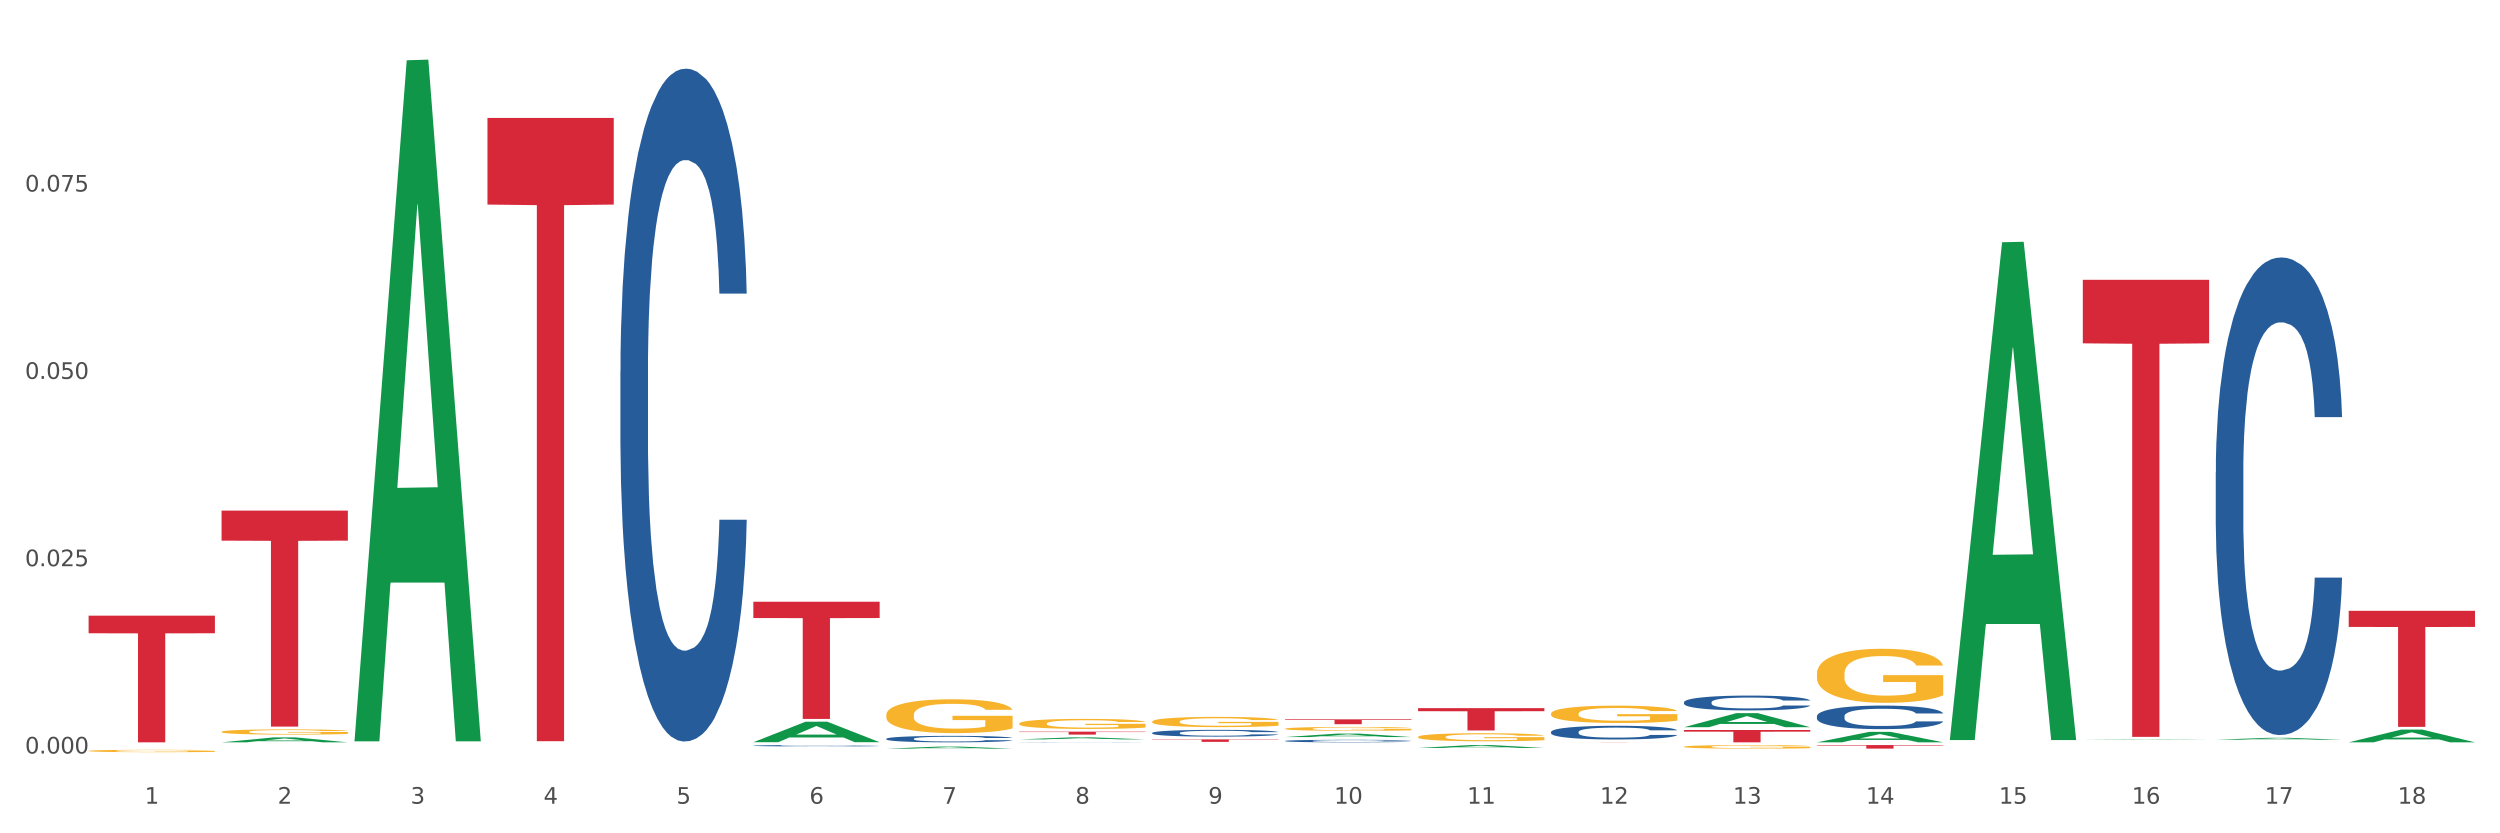 <?xml version="1.0" encoding="utf-8" standalone="no"?>
<!DOCTYPE svg PUBLIC "-//W3C//DTD SVG 1.1//EN"
  "http://www.w3.org/Graphics/SVG/1.1/DTD/svg11.dtd">
<svg xmlns:xlink="http://www.w3.org/1999/xlink" width="1080pt" height="360pt" viewBox="0 0 1080 360" xmlns="http://www.w3.org/2000/svg" version="1.1">
 <rect x="0" y="0" width="1080" height="360" fill="#333333" stroke="none"/>
 <defs>
  <style type="text/css">*{stroke-linejoin: round; stroke-linecap: butt}</style>
 </defs>
 <g id="figure_1">
  <g id="patch_1">
   <path d="M 0 360 
L 1080 360 
L 1080 0 
L 0 0 
z
" style="fill: #ffffff; stroke: #ffffff; stroke-linejoin: miter"/>
  </g>
  <g id="axes_1">
   <g id="matplotlib.axis_1">
    <g id="xtick_1">
     <g id="text_1">
      <!-- 1 -->
      <g style="fill: #4d4d4d" transform="translate(62.51 347.204) scale(0.096 -0.096)">
       <defs>
        <path id="DejaVuSans-31" d="M 794 531 
L 1825 531 
L 1825 4091 
L 703 3866 
L 703 4441 
L 1819 4666 
L 2450 4666 
L 2450 531 
L 3481 531 
L 3481 0 
L 794 0 
L 794 531 
z
" transform="scale(0.016)"/>
       </defs>
       <use xlink:href="#DejaVuSans-31"/>
      </g>
     </g>
    </g>
    <g id="xtick_2">
     <g id="text_2">
      <!-- 2 -->
      <g style="fill: #4d4d4d" transform="translate(119.942 347.204) scale(0.096 -0.096)">
       <defs>
        <path id="DejaVuSans-32" d="M 1228 531 
L 3431 531 
L 3431 0 
L 469 0 
L 469 531 
Q 828 903 1448 1529 
Q 2069 2156 2228 2338 
Q 2531 2678 2651 2914 
Q 2772 3150 2772 3378 
Q 2772 3750 2511 3984 
Q 2250 4219 1831 4219 
Q 1534 4219 1204 4116 
Q 875 4013 500 3803 
L 500 4441 
Q 881 4594 1212 4672 
Q 1544 4750 1819 4750 
Q 2544 4750 2975 4387 
Q 3406 4025 3406 3419 
Q 3406 3131 3298 2873 
Q 3191 2616 2906 2266 
Q 2828 2175 2409 1742 
Q 1991 1309 1228 531 
z
" transform="scale(0.016)"/>
       </defs>
       <use xlink:href="#DejaVuSans-32"/>
      </g>
     </g>
    </g>
    <g id="xtick_3">
     <g id="text_3">
      <!-- 3 -->
      <g style="fill: #4d4d4d" transform="translate(177.375 347.204) scale(0.096 -0.096)">
       <defs>
        <path id="DejaVuSans-33" d="M 2597 2516 
Q 3050 2419 3304 2112 
Q 3559 1806 3559 1356 
Q 3559 666 3084 287 
Q 2609 -91 1734 -91 
Q 1441 -91 1130 -33 
Q 819 25 488 141 
L 488 750 
Q 750 597 1062 519 
Q 1375 441 1716 441 
Q 2309 441 2620 675 
Q 2931 909 2931 1356 
Q 2931 1769 2642 2001 
Q 2353 2234 1838 2234 
L 1294 2234 
L 1294 2753 
L 1863 2753 
Q 2328 2753 2575 2939 
Q 2822 3125 2822 3475 
Q 2822 3834 2567 4026 
Q 2313 4219 1838 4219 
Q 1578 4219 1281 4162 
Q 984 4106 628 3988 
L 628 4550 
Q 988 4650 1302 4700 
Q 1616 4750 1894 4750 
Q 2613 4750 3031 4423 
Q 3450 4097 3450 3541 
Q 3450 3153 3228 2886 
Q 3006 2619 2597 2516 
z
" transform="scale(0.016)"/>
       </defs>
       <use xlink:href="#DejaVuSans-33"/>
      </g>
     </g>
    </g>
    <g id="xtick_4">
     <g id="text_4">
      <!-- 4 -->
      <g style="fill: #4d4d4d" transform="translate(234.808 347.204) scale(0.096 -0.096)">
       <defs>
        <path id="DejaVuSans-34" d="M 2419 4116 
L 825 1625 
L 2419 1625 
L 2419 4116 
z
M 2253 4666 
L 3047 4666 
L 3047 1625 
L 3713 1625 
L 3713 1100 
L 3047 1100 
L 3047 0 
L 2419 0 
L 2419 1100 
L 313 1100 
L 313 1709 
L 2253 4666 
z
" transform="scale(0.016)"/>
       </defs>
       <use xlink:href="#DejaVuSans-34"/>
      </g>
     </g>
    </g>
    <g id="xtick_5">
     <g id="text_5">
      <!-- 5 -->
      <g style="fill: #4d4d4d" transform="translate(292.24 347.204) scale(0.096 -0.096)">
       <defs>
        <path id="DejaVuSans-35" d="M 691 4666 
L 3169 4666 
L 3169 4134 
L 1269 4134 
L 1269 2991 
Q 1406 3038 1543 3061 
Q 1681 3084 1819 3084 
Q 2600 3084 3056 2656 
Q 3513 2228 3513 1497 
Q 3513 744 3044 326 
Q 2575 -91 1722 -91 
Q 1428 -91 1123 -41 
Q 819 9 494 109 
L 494 744 
Q 775 591 1075 516 
Q 1375 441 1709 441 
Q 2250 441 2565 725 
Q 2881 1009 2881 1497 
Q 2881 1984 2565 2268 
Q 2250 2553 1709 2553 
Q 1456 2553 1204 2497 
Q 953 2441 691 2322 
L 691 4666 
z
" transform="scale(0.016)"/>
       </defs>
       <use xlink:href="#DejaVuSans-35"/>
      </g>
     </g>
    </g>
    <g id="xtick_6">
     <g id="text_6">
      <!-- 6 -->
      <g style="fill: #4d4d4d" transform="translate(349.673 347.204) scale(0.096 -0.096)">
       <defs>
        <path id="DejaVuSans-36" d="M 2113 2584 
Q 1688 2584 1439 2293 
Q 1191 2003 1191 1497 
Q 1191 994 1439 701 
Q 1688 409 2113 409 
Q 2538 409 2786 701 
Q 3034 994 3034 1497 
Q 3034 2003 2786 2293 
Q 2538 2584 2113 2584 
z
M 3366 4563 
L 3366 3988 
Q 3128 4100 2886 4159 
Q 2644 4219 2406 4219 
Q 1781 4219 1451 3797 
Q 1122 3375 1075 2522 
Q 1259 2794 1537 2939 
Q 1816 3084 2150 3084 
Q 2853 3084 3261 2657 
Q 3669 2231 3669 1497 
Q 3669 778 3244 343 
Q 2819 -91 2113 -91 
Q 1303 -91 875 529 
Q 447 1150 447 2328 
Q 447 3434 972 4092 
Q 1497 4750 2381 4750 
Q 2619 4750 2861 4703 
Q 3103 4656 3366 4563 
z
" transform="scale(0.016)"/>
       </defs>
       <use xlink:href="#DejaVuSans-36"/>
      </g>
     </g>
    </g>
    <g id="xtick_7">
     <g id="text_7">
      <!-- 7 -->
      <g style="fill: #4d4d4d" transform="translate(407.106 347.204) scale(0.096 -0.096)">
       <defs>
        <path id="DejaVuSans-37" d="M 525 4666 
L 3525 4666 
L 3525 4397 
L 1831 0 
L 1172 0 
L 2766 4134 
L 525 4134 
L 525 4666 
z
" transform="scale(0.016)"/>
       </defs>
       <use xlink:href="#DejaVuSans-37"/>
      </g>
     </g>
    </g>
    <g id="xtick_8">
     <g id="text_8">
      <!-- 8 -->
      <g style="fill: #4d4d4d" transform="translate(464.538 347.204) scale(0.096 -0.096)">
       <defs>
        <path id="DejaVuSans-38" d="M 2034 2216 
Q 1584 2216 1326 1975 
Q 1069 1734 1069 1313 
Q 1069 891 1326 650 
Q 1584 409 2034 409 
Q 2484 409 2743 651 
Q 3003 894 3003 1313 
Q 3003 1734 2745 1975 
Q 2488 2216 2034 2216 
z
M 1403 2484 
Q 997 2584 770 2862 
Q 544 3141 544 3541 
Q 544 4100 942 4425 
Q 1341 4750 2034 4750 
Q 2731 4750 3128 4425 
Q 3525 4100 3525 3541 
Q 3525 3141 3298 2862 
Q 3072 2584 2669 2484 
Q 3125 2378 3379 2068 
Q 3634 1759 3634 1313 
Q 3634 634 3220 271 
Q 2806 -91 2034 -91 
Q 1263 -91 848 271 
Q 434 634 434 1313 
Q 434 1759 690 2068 
Q 947 2378 1403 2484 
z
M 1172 3481 
Q 1172 3119 1398 2916 
Q 1625 2713 2034 2713 
Q 2441 2713 2670 2916 
Q 2900 3119 2900 3481 
Q 2900 3844 2670 4047 
Q 2441 4250 2034 4250 
Q 1625 4250 1398 4047 
Q 1172 3844 1172 3481 
z
" transform="scale(0.016)"/>
       </defs>
       <use xlink:href="#DejaVuSans-38"/>
      </g>
     </g>
    </g>
    <g id="xtick_9">
     <g id="text_9">
      <!-- 9 -->
      <g style="fill: #4d4d4d" transform="translate(521.971 347.204) scale(0.096 -0.096)">
       <defs>
        <path id="DejaVuSans-39" d="M 703 97 
L 703 672 
Q 941 559 1184 500 
Q 1428 441 1663 441 
Q 2288 441 2617 861 
Q 2947 1281 2994 2138 
Q 2813 1869 2534 1725 
Q 2256 1581 1919 1581 
Q 1219 1581 811 2004 
Q 403 2428 403 3163 
Q 403 3881 828 4315 
Q 1253 4750 1959 4750 
Q 2769 4750 3195 4129 
Q 3622 3509 3622 2328 
Q 3622 1225 3098 567 
Q 2575 -91 1691 -91 
Q 1453 -91 1209 -44 
Q 966 3 703 97 
z
M 1959 2075 
Q 2384 2075 2632 2365 
Q 2881 2656 2881 3163 
Q 2881 3666 2632 3958 
Q 2384 4250 1959 4250 
Q 1534 4250 1286 3958 
Q 1038 3666 1038 3163 
Q 1038 2656 1286 2365 
Q 1534 2075 1959 2075 
z
" transform="scale(0.016)"/>
       </defs>
       <use xlink:href="#DejaVuSans-39"/>
      </g>
     </g>
    </g>
    <g id="xtick_10">
     <g id="text_10">
      <!-- 10 -->
      <g style="fill: #4d4d4d" transform="translate(576.35 347.204) scale(0.096 -0.096)">
       <defs>
        <path id="DejaVuSans-30" d="M 2034 4250 
Q 1547 4250 1301 3770 
Q 1056 3291 1056 2328 
Q 1056 1369 1301 889 
Q 1547 409 2034 409 
Q 2525 409 2770 889 
Q 3016 1369 3016 2328 
Q 3016 3291 2770 3770 
Q 2525 4250 2034 4250 
z
M 2034 4750 
Q 2819 4750 3233 4129 
Q 3647 3509 3647 2328 
Q 3647 1150 3233 529 
Q 2819 -91 2034 -91 
Q 1250 -91 836 529 
Q 422 1150 422 2328 
Q 422 3509 836 4129 
Q 1250 4750 2034 4750 
z
" transform="scale(0.016)"/>
       </defs>
       <use xlink:href="#DejaVuSans-31"/>
       <use xlink:href="#DejaVuSans-30" transform="translate(63.623 0)"/>
      </g>
     </g>
    </g>
    <g id="xtick_11">
     <g id="text_11">
      <!-- 11 -->
      <g style="fill: #4d4d4d" transform="translate(633.783 347.204) scale(0.096 -0.096)">
       <use xlink:href="#DejaVuSans-31"/>
       <use xlink:href="#DejaVuSans-31" transform="translate(63.623 0)"/>
      </g>
     </g>
    </g>
    <g id="xtick_12">
     <g id="text_12">
      <!-- 12 -->
      <g style="fill: #4d4d4d" transform="translate(691.215 347.204) scale(0.096 -0.096)">
       <use xlink:href="#DejaVuSans-31"/>
       <use xlink:href="#DejaVuSans-32" transform="translate(63.623 0)"/>
      </g>
     </g>
    </g>
    <g id="xtick_13">
     <g id="text_13">
      <!-- 13 -->
      <g style="fill: #4d4d4d" transform="translate(748.648 347.204) scale(0.096 -0.096)">
       <use xlink:href="#DejaVuSans-31"/>
       <use xlink:href="#DejaVuSans-33" transform="translate(63.623 0)"/>
      </g>
     </g>
    </g>
    <g id="xtick_14">
     <g id="text_14">
      <!-- 14 -->
      <g style="fill: #4d4d4d" transform="translate(806.081 347.204) scale(0.096 -0.096)">
       <use xlink:href="#DejaVuSans-31"/>
       <use xlink:href="#DejaVuSans-34" transform="translate(63.623 0)"/>
      </g>
     </g>
    </g>
    <g id="xtick_15">
     <g id="text_15">
      <!-- 15 -->
      <g style="fill: #4d4d4d" transform="translate(863.513 347.204) scale(0.096 -0.096)">
       <use xlink:href="#DejaVuSans-31"/>
       <use xlink:href="#DejaVuSans-35" transform="translate(63.623 0)"/>
      </g>
     </g>
    </g>
    <g id="xtick_16">
     <g id="text_16">
      <!-- 16 -->
      <g style="fill: #4d4d4d" transform="translate(920.946 347.204) scale(0.096 -0.096)">
       <use xlink:href="#DejaVuSans-31"/>
       <use xlink:href="#DejaVuSans-36" transform="translate(63.623 0)"/>
      </g>
     </g>
    </g>
    <g id="xtick_17">
     <g id="text_17">
      <!-- 17 -->
      <g style="fill: #4d4d4d" transform="translate(978.379 347.204) scale(0.096 -0.096)">
       <use xlink:href="#DejaVuSans-31"/>
       <use xlink:href="#DejaVuSans-37" transform="translate(63.623 0)"/>
      </g>
     </g>
    </g>
    <g id="xtick_18">
     <g id="text_18">
      <!-- 18 -->
      <g style="fill: #4d4d4d" transform="translate(1035.811 347.204) scale(0.096 -0.096)">
       <use xlink:href="#DejaVuSans-31"/>
       <use xlink:href="#DejaVuSans-38" transform="translate(63.623 0)"/>
      </g>
     </g>
    </g>
    <g id="xtick_19"/>
    <g id="xtick_20"/>
    <g id="xtick_21"/>
    <g id="xtick_22"/>
    <g id="xtick_23"/>
    <g id="xtick_24"/>
    <g id="xtick_25"/>
    <g id="xtick_26"/>
    <g id="xtick_27"/>
    <g id="xtick_28"/>
    <g id="xtick_29"/>
    <g id="xtick_30"/>
    <g id="xtick_31"/>
    <g id="xtick_32"/>
    <g id="xtick_33"/>
    <g id="xtick_34"/>
    <g id="xtick_35"/>
   </g>
   <g id="matplotlib.axis_2">
    <g id="ytick_1">
     <g id="text_19">
      <!-- 0.000 -->
      <g style="fill: #4d4d4d" transform="translate(10.8 325.523) scale(0.096 -0.096)">
       <defs>
        <path id="DejaVuSans-2e" d="M 684 794 
L 1344 794 
L 1344 0 
L 684 0 
L 684 794 
z
" transform="scale(0.016)"/>
       </defs>
       <use xlink:href="#DejaVuSans-30"/>
       <use xlink:href="#DejaVuSans-2e" transform="translate(63.623 0)"/>
       <use xlink:href="#DejaVuSans-30" transform="translate(95.41 0)"/>
       <use xlink:href="#DejaVuSans-30" transform="translate(159.033 0)"/>
       <use xlink:href="#DejaVuSans-30" transform="translate(222.656 0)"/>
      </g>
     </g>
    </g>
    <g id="ytick_2">
     <g id="text_20">
      <!-- 0.025 -->
      <g style="fill: #4d4d4d" transform="translate(10.8 244.6) scale(0.096 -0.096)">
       <use xlink:href="#DejaVuSans-30"/>
       <use xlink:href="#DejaVuSans-2e" transform="translate(63.623 0)"/>
       <use xlink:href="#DejaVuSans-30" transform="translate(95.41 0)"/>
       <use xlink:href="#DejaVuSans-32" transform="translate(159.033 0)"/>
       <use xlink:href="#DejaVuSans-35" transform="translate(222.656 0)"/>
      </g>
     </g>
    </g>
    <g id="ytick_3">
     <g id="text_21">
      <!-- 0.050 -->
      <g style="fill: #4d4d4d" transform="translate(10.8 163.677) scale(0.096 -0.096)">
       <use xlink:href="#DejaVuSans-30"/>
       <use xlink:href="#DejaVuSans-2e" transform="translate(63.623 0)"/>
       <use xlink:href="#DejaVuSans-30" transform="translate(95.41 0)"/>
       <use xlink:href="#DejaVuSans-35" transform="translate(159.033 0)"/>
       <use xlink:href="#DejaVuSans-30" transform="translate(222.656 0)"/>
      </g>
     </g>
    </g>
    <g id="ytick_4">
     <g id="text_22">
      <!-- 0.075 -->
      <g style="fill: #4d4d4d" transform="translate(10.8 82.754) scale(0.096 -0.096)">
       <use xlink:href="#DejaVuSans-30"/>
       <use xlink:href="#DejaVuSans-2e" transform="translate(63.623 0)"/>
       <use xlink:href="#DejaVuSans-30" transform="translate(95.41 0)"/>
       <use xlink:href="#DejaVuSans-37" transform="translate(159.033 0)"/>
       <use xlink:href="#DejaVuSans-35" transform="translate(222.656 0)"/>
      </g>
     </g>
    </g>
    <g id="ytick_5"/>
    <g id="ytick_6"/>
    <g id="ytick_7"/>
    <g id="ytick_8"/>
   </g>
   <g id="PolyCollection_1">
    <path d="M 95.716 320.687 
L 95.772 320.685 
L 118.271 318.548 
L 127.609 318.546 
L 150.277 320.692 
L 139.477 320.692 
L 134.583 320.192 
L 111.353 320.192 
L 111.184 320.2 
L 106.459 320.692 
L 95.716 320.692 
L 95.716 320.687 
L 114.278 319.894 
L 131.659 319.892 
L 123.052 319.003 
L 122.94 318.999 
L 122.827 319.005 
L 114.221 319.892 
L 114.278 319.894 
L 95.716 320.687 
z
" clip-path="url(#p1a037bc80b)" style="fill: #109648"/>
    <path d="M 95.716 316.139 
L 95.78 316.137 
L 95.78 316.062 
L 95.909 315.998 
L 96.553 315.842 
L 97.519 315.714 
L 98.228 315.645 
L 98.937 315.589 
L 99.774 315.533 
L 100.805 315.475 
L 102.673 315.39 
L 103.832 315.346 
L 105.249 315.301 
L 107.826 315.234 
L 109.694 315.197 
L 111.627 315.166 
L 114.783 315.129 
L 116.844 315.112 
L 119.035 315.099 
L 121.676 315.091 
L 123.673 315.089 
L 128.053 315.095 
L 131.789 315.114 
L 133.593 315.129 
L 135.912 315.153 
L 137.136 315.17 
L 139.133 315.203 
L 141.194 315.247 
L 142.611 315.284 
L 144.737 315.355 
L 146.347 315.425 
L 147.829 315.512 
L 148.602 315.573 
L 149.182 315.629 
L 149.697 315.693 
L 150.212 315.795 
L 138.617 315.795 
L 138.166 315.722 
L 137.458 315.653 
L 136.427 315.587 
L 135.525 315.546 
L 133.979 315.494 
L 132.562 315.461 
L 131.081 315.436 
L 129.277 315.415 
L 127.86 315.404 
L 125.863 315.396 
L 121.933 315.398 
L 119.292 315.415 
L 117.489 315.436 
L 116.329 315.454 
L 115.298 315.475 
L 114.139 315.504 
L 112.786 315.548 
L 111.82 315.587 
L 110.854 315.637 
L 110.081 315.687 
L 109.372 315.745 
L 108.792 315.807 
L 108.341 315.871 
L 107.955 315.95 
L 107.633 316.081 
L 107.633 316.365 
L 107.762 316.429 
L 108.084 316.515 
L 108.47 316.579 
L 109.114 316.656 
L 109.694 316.708 
L 110.789 316.782 
L 112.013 316.844 
L 112.979 316.884 
L 113.946 316.917 
L 115.621 316.963 
L 117.489 317 
L 119.099 317.023 
L 121.289 317.044 
L 122.771 317.052 
L 124.059 317.056 
L 127.216 317.056 
L 129.47 317.05 
L 131.982 317.035 
L 133.915 317.017 
L 135.525 316.994 
L 137.329 316.957 
L 138.488 316.921 
L 138.488 316.488 
L 124.317 316.486 
L 124.317 316.197 
L 150.277 316.197 
L 150.277 317.044 
L 149.182 317.087 
L 147.958 317.127 
L 146.669 317.162 
L 144.737 317.206 
L 142.418 317.247 
L 140.357 317.276 
L 138.166 317.301 
L 135.59 317.324 
L 132.24 317.345 
L 130.179 317.353 
L 127.602 317.359 
L 124.574 317.361 
L 121.933 317.357 
L 119.357 317.347 
L 116.651 317.328 
L 114.01 317.301 
L 112.013 317.274 
L 110.016 317.241 
L 107.89 317.197 
L 106.216 317.156 
L 104.927 317.118 
L 103.51 317.071 
L 101.964 317.008 
L 100.805 316.952 
L 99.774 316.894 
L 98.679 316.82 
L 97.906 316.755 
L 97.133 316.674 
L 96.682 316.614 
L 96.167 316.521 
L 95.78 316.39 
L 95.716 316.139 
z
" clip-path="url(#p1a037bc80b)" style="fill: #f7b32b"/>
    <path d="M 382.879 308.847 
L 382.944 308.834 
L 382.944 308.353 
L 383.072 307.939 
L 383.717 306.938 
L 384.683 306.111 
L 385.391 305.671 
L 386.1 305.31 
L 386.937 304.95 
L 387.968 304.576 
L 389.836 304.029 
L 390.996 303.749 
L 392.413 303.455 
L 394.99 303.028 
L 396.858 302.788 
L 398.79 302.587 
L 401.947 302.347 
L 404.008 302.24 
L 406.198 302.16 
L 408.839 302.107 
L 410.836 302.094 
L 415.216 302.134 
L 418.953 302.254 
L 420.756 302.347 
L 423.075 302.507 
L 424.299 302.614 
L 426.296 302.828 
L 428.358 303.108 
L 429.775 303.348 
L 431.9 303.802 
L 433.511 304.256 
L 434.992 304.816 
L 435.765 305.203 
L 436.345 305.564 
L 436.861 305.977 
L 437.376 306.631 
L 425.781 306.631 
L 425.33 306.164 
L 424.621 305.724 
L 423.591 305.297 
L 422.689 305.03 
L 421.143 304.696 
L 419.726 304.483 
L 418.244 304.323 
L 416.44 304.189 
L 415.023 304.122 
L 413.026 304.069 
L 409.097 304.082 
L 406.456 304.189 
L 404.652 304.323 
L 403.493 304.443 
L 402.462 304.576 
L 401.302 304.763 
L 399.95 305.043 
L 398.983 305.297 
L 398.017 305.617 
L 397.244 305.937 
L 396.536 306.311 
L 395.956 306.712 
L 395.505 307.125 
L 395.118 307.632 
L 394.796 308.473 
L 394.796 310.302 
L 394.925 310.715 
L 395.247 311.263 
L 395.634 311.676 
L 396.278 312.17 
L 396.858 312.504 
L 397.953 312.984 
L 399.177 313.385 
L 400.143 313.638 
L 401.109 313.852 
L 402.784 314.146 
L 404.652 314.386 
L 406.263 314.533 
L 408.453 314.666 
L 409.934 314.719 
L 411.223 314.746 
L 414.379 314.746 
L 416.634 314.706 
L 419.146 314.613 
L 421.078 314.493 
L 422.689 314.346 
L 424.492 314.105 
L 425.652 313.879 
L 425.652 311.089 
L 411.48 311.076 
L 411.48 309.221 
L 437.44 309.221 
L 437.44 314.666 
L 436.345 314.946 
L 435.121 315.2 
L 433.833 315.427 
L 431.9 315.707 
L 429.581 315.974 
L 427.52 316.161 
L 425.33 316.321 
L 422.753 316.468 
L 419.404 316.601 
L 417.342 316.655 
L 414.766 316.695 
L 411.738 316.708 
L 409.097 316.681 
L 406.52 316.615 
L 403.815 316.495 
L 401.174 316.321 
L 399.177 316.148 
L 397.18 315.934 
L 395.054 315.654 
L 393.379 315.387 
L 392.091 315.147 
L 390.674 314.84 
L 389.128 314.439 
L 387.968 314.079 
L 386.937 313.705 
L 385.842 313.225 
L 385.069 312.811 
L 384.296 312.29 
L 383.845 311.903 
L 383.33 311.303 
L 382.944 310.462 
L 382.879 308.847 
z
" clip-path="url(#p1a037bc80b)" style="fill: #f7b32b"/>
    <path d="M 440.312 312.565 
L 440.376 312.561 
L 440.376 312.418 
L 440.505 312.296 
L 441.149 311.999 
L 442.116 311.753 
L 442.824 311.623 
L 443.533 311.516 
L 444.37 311.409 
L 445.401 311.298 
L 447.269 311.136 
L 448.428 311.053 
L 449.846 310.966 
L 452.422 310.839 
L 454.29 310.768 
L 456.223 310.708 
L 459.379 310.637 
L 461.441 310.605 
L 463.631 310.582 
L 466.272 310.566 
L 468.269 310.562 
L 472.649 310.574 
L 476.385 310.609 
L 478.189 310.637 
L 480.508 310.684 
L 481.732 310.716 
L 483.729 310.779 
L 485.79 310.863 
L 487.207 310.934 
L 489.333 311.068 
L 490.944 311.203 
L 492.425 311.369 
L 493.198 311.484 
L 493.778 311.591 
L 494.293 311.714 
L 494.809 311.908 
L 483.214 311.908 
L 482.763 311.769 
L 482.054 311.638 
L 481.023 311.512 
L 480.122 311.433 
L 478.576 311.334 
L 477.158 311.27 
L 475.677 311.223 
L 473.873 311.183 
L 472.456 311.163 
L 470.459 311.148 
L 466.53 311.152 
L 463.888 311.183 
L 462.085 311.223 
L 460.925 311.258 
L 459.895 311.298 
L 458.735 311.353 
L 457.382 311.437 
L 456.416 311.512 
L 455.45 311.607 
L 454.677 311.702 
L 453.968 311.813 
L 453.389 311.931 
L 452.938 312.054 
L 452.551 312.204 
L 452.229 312.454 
L 452.229 312.996 
L 452.358 313.119 
L 452.68 313.281 
L 453.066 313.404 
L 453.711 313.55 
L 454.29 313.649 
L 455.385 313.792 
L 456.609 313.911 
L 457.576 313.986 
L 458.542 314.049 
L 460.217 314.136 
L 462.085 314.207 
L 463.695 314.251 
L 465.885 314.291 
L 467.367 314.306 
L 468.655 314.314 
L 471.812 314.314 
L 474.066 314.302 
L 476.579 314.275 
L 478.511 314.239 
L 480.122 314.196 
L 481.925 314.124 
L 483.085 314.057 
L 483.085 313.23 
L 468.913 313.226 
L 468.913 312.676 
L 494.873 312.676 
L 494.873 314.291 
L 493.778 314.374 
L 492.554 314.449 
L 491.266 314.516 
L 489.333 314.599 
L 487.014 314.678 
L 484.953 314.734 
L 482.763 314.781 
L 480.186 314.825 
L 476.836 314.865 
L 474.775 314.88 
L 472.198 314.892 
L 469.171 314.896 
L 466.53 314.888 
L 463.953 314.868 
L 461.247 314.833 
L 458.606 314.781 
L 456.609 314.73 
L 454.612 314.667 
L 452.487 314.583 
L 450.812 314.504 
L 449.524 314.433 
L 448.106 314.342 
L 446.56 314.223 
L 445.401 314.116 
L 444.37 314.006 
L 443.275 313.863 
L 442.502 313.74 
L 441.729 313.586 
L 441.278 313.471 
L 440.763 313.293 
L 440.376 313.044 
L 440.312 312.565 
z
" clip-path="url(#p1a037bc80b)" style="fill: #f7b32b"/>
    <path d="M 497.745 311.738 
L 497.809 311.734 
L 497.809 311.588 
L 497.938 311.463 
L 498.582 311.16 
L 499.548 310.91 
L 500.257 310.777 
L 500.965 310.668 
L 501.803 310.559 
L 502.834 310.446 
L 504.702 310.281 
L 505.861 310.196 
L 507.278 310.107 
L 509.855 309.978 
L 511.723 309.905 
L 513.656 309.845 
L 516.812 309.772 
L 518.873 309.74 
L 521.064 309.715 
L 523.705 309.699 
L 525.702 309.695 
L 530.082 309.707 
L 533.818 309.744 
L 535.622 309.772 
L 537.941 309.82 
L 539.165 309.853 
L 541.162 309.917 
L 543.223 310.002 
L 544.64 310.075 
L 546.766 310.212 
L 548.376 310.349 
L 549.858 310.519 
L 550.631 310.636 
L 551.211 310.745 
L 551.726 310.87 
L 552.241 311.068 
L 540.646 311.068 
L 540.195 310.926 
L 539.487 310.793 
L 538.456 310.664 
L 537.554 310.583 
L 536.008 310.482 
L 534.591 310.418 
L 533.109 310.369 
L 531.306 310.329 
L 529.889 310.309 
L 527.892 310.293 
L 523.962 310.297 
L 521.321 310.329 
L 519.518 310.369 
L 518.358 310.406 
L 517.327 310.446 
L 516.168 310.503 
L 514.815 310.587 
L 513.849 310.664 
L 512.883 310.761 
L 512.11 310.858 
L 511.401 310.971 
L 510.821 311.092 
L 510.37 311.217 
L 509.984 311.37 
L 509.662 311.625 
L 509.662 312.178 
L 509.791 312.303 
L 510.113 312.468 
L 510.499 312.593 
L 511.143 312.743 
L 511.723 312.843 
L 512.818 312.989 
L 514.042 313.11 
L 515.008 313.187 
L 515.975 313.251 
L 517.649 313.34 
L 519.518 313.413 
L 521.128 313.457 
L 523.318 313.497 
L 524.8 313.513 
L 526.088 313.522 
L 529.244 313.522 
L 531.499 313.509 
L 534.011 313.481 
L 535.944 313.445 
L 537.554 313.4 
L 539.358 313.328 
L 540.517 313.259 
L 540.517 312.416 
L 526.346 312.412 
L 526.346 311.851 
L 552.306 311.851 
L 552.306 313.497 
L 551.211 313.582 
L 549.987 313.659 
L 548.698 313.727 
L 546.766 313.812 
L 544.447 313.893 
L 542.385 313.949 
L 540.195 313.998 
L 537.619 314.042 
L 534.269 314.083 
L 532.208 314.099 
L 529.631 314.111 
L 526.603 314.115 
L 523.962 314.107 
L 521.386 314.087 
L 518.68 314.05 
L 516.039 313.998 
L 514.042 313.945 
L 512.045 313.881 
L 509.919 313.796 
L 508.245 313.715 
L 506.956 313.643 
L 505.539 313.55 
L 503.993 313.429 
L 502.834 313.32 
L 501.803 313.207 
L 500.708 313.061 
L 499.935 312.936 
L 499.162 312.779 
L 498.711 312.662 
L 498.196 312.48 
L 497.809 312.226 
L 497.745 311.738 
z
" clip-path="url(#p1a037bc80b)" style="fill: #f7b32b"/>
    <path d="M 612.61 318.362 
L 612.674 318.359 
L 612.674 318.244 
L 612.803 318.146 
L 613.447 317.907 
L 614.414 317.709 
L 615.122 317.604 
L 615.831 317.518 
L 616.668 317.432 
L 617.699 317.343 
L 619.567 317.212 
L 620.727 317.146 
L 622.144 317.076 
L 624.72 316.974 
L 626.588 316.916 
L 628.521 316.869 
L 631.677 316.811 
L 633.739 316.786 
L 635.929 316.767 
L 638.57 316.754 
L 640.567 316.751 
L 644.947 316.76 
L 648.683 316.789 
L 650.487 316.811 
L 652.806 316.849 
L 654.03 316.875 
L 656.027 316.926 
L 658.088 316.993 
L 659.505 317.05 
L 661.631 317.158 
L 663.242 317.267 
L 664.723 317.4 
L 665.496 317.493 
L 666.076 317.579 
L 666.591 317.678 
L 667.107 317.834 
L 655.512 317.834 
L 655.061 317.722 
L 654.352 317.617 
L 653.321 317.515 
L 652.42 317.451 
L 650.874 317.372 
L 649.456 317.321 
L 647.975 317.283 
L 646.171 317.251 
L 644.754 317.235 
L 642.757 317.222 
L 638.828 317.225 
L 636.187 317.251 
L 634.383 317.283 
L 633.223 317.311 
L 632.193 317.343 
L 631.033 317.388 
L 629.68 317.455 
L 628.714 317.515 
L 627.748 317.592 
L 626.975 317.668 
L 626.266 317.757 
L 625.687 317.853 
L 625.236 317.951 
L 624.849 318.072 
L 624.527 318.273 
L 624.527 318.709 
L 624.656 318.808 
L 624.978 318.939 
L 625.365 319.038 
L 626.009 319.155 
L 626.588 319.235 
L 627.684 319.35 
L 628.907 319.445 
L 629.874 319.506 
L 630.84 319.557 
L 632.515 319.627 
L 634.383 319.684 
L 635.993 319.719 
L 638.184 319.751 
L 639.665 319.764 
L 640.953 319.77 
L 644.11 319.77 
L 646.364 319.761 
L 648.877 319.738 
L 650.809 319.71 
L 652.42 319.675 
L 654.223 319.617 
L 655.383 319.563 
L 655.383 318.897 
L 641.211 318.894 
L 641.211 318.452 
L 667.171 318.452 
L 667.171 319.751 
L 666.076 319.818 
L 664.852 319.878 
L 663.564 319.933 
L 661.631 319.999 
L 659.312 320.063 
L 657.251 320.108 
L 655.061 320.146 
L 652.484 320.181 
L 649.134 320.213 
L 647.073 320.226 
L 644.496 320.235 
L 641.469 320.238 
L 638.828 320.232 
L 636.251 320.216 
L 633.545 320.187 
L 630.904 320.146 
L 628.907 320.105 
L 626.911 320.054 
L 624.785 319.987 
L 623.11 319.923 
L 621.822 319.866 
L 620.404 319.792 
L 618.858 319.697 
L 617.699 319.611 
L 616.668 319.522 
L 615.573 319.407 
L 614.8 319.308 
L 614.027 319.184 
L 613.576 319.092 
L 613.061 318.948 
L 612.674 318.748 
L 612.61 318.362 
z
" clip-path="url(#p1a037bc80b)" style="fill: #f7b32b"/>
    <path d="M 670.043 308.311 
L 670.107 308.304 
L 670.107 308.057 
L 670.236 307.845 
L 670.88 307.331 
L 671.846 306.906 
L 672.555 306.68 
L 673.264 306.495 
L 674.101 306.31 
L 675.132 306.118 
L 677 305.837 
L 678.159 305.693 
L 679.576 305.542 
L 682.153 305.323 
L 684.021 305.2 
L 685.954 305.097 
L 689.11 304.973 
L 691.171 304.919 
L 693.362 304.877 
L 696.003 304.85 
L 698 304.843 
L 702.38 304.864 
L 706.116 304.925 
L 707.92 304.973 
L 710.239 305.056 
L 711.463 305.11 
L 713.46 305.22 
L 715.521 305.364 
L 716.938 305.487 
L 719.064 305.72 
L 720.674 305.953 
L 722.156 306.241 
L 722.929 306.44 
L 723.509 306.625 
L 724.024 306.837 
L 724.539 307.173 
L 712.944 307.173 
L 712.493 306.933 
L 711.785 306.707 
L 710.754 306.488 
L 709.852 306.351 
L 708.306 306.18 
L 706.889 306.07 
L 705.408 305.988 
L 703.604 305.919 
L 702.187 305.885 
L 700.19 305.857 
L 696.26 305.864 
L 693.619 305.919 
L 691.816 305.988 
L 690.656 306.049 
L 689.625 306.118 
L 688.466 306.214 
L 687.113 306.358 
L 686.147 306.488 
L 685.181 306.652 
L 684.408 306.817 
L 683.699 307.009 
L 683.119 307.214 
L 682.668 307.427 
L 682.282 307.687 
L 681.96 308.119 
L 681.96 309.058 
L 682.089 309.27 
L 682.411 309.551 
L 682.797 309.764 
L 683.441 310.017 
L 684.021 310.189 
L 685.116 310.435 
L 686.34 310.641 
L 687.306 310.771 
L 688.273 310.881 
L 689.948 311.032 
L 691.816 311.155 
L 693.426 311.23 
L 695.616 311.299 
L 697.098 311.326 
L 698.386 311.34 
L 701.543 311.34 
L 703.797 311.319 
L 706.309 311.271 
L 708.242 311.21 
L 709.852 311.134 
L 711.656 311.011 
L 712.816 310.895 
L 712.816 309.462 
L 698.644 309.455 
L 698.644 308.503 
L 724.604 308.503 
L 724.604 311.299 
L 723.509 311.443 
L 722.285 311.573 
L 720.996 311.689 
L 719.064 311.833 
L 716.745 311.97 
L 714.684 312.066 
L 712.493 312.149 
L 709.917 312.224 
L 706.567 312.293 
L 704.506 312.32 
L 701.929 312.341 
L 698.901 312.347 
L 696.26 312.334 
L 693.684 312.299 
L 690.978 312.238 
L 688.337 312.149 
L 686.34 312.06 
L 684.343 311.95 
L 682.218 311.806 
L 680.543 311.669 
L 679.254 311.546 
L 677.837 311.388 
L 676.291 311.182 
L 675.132 310.997 
L 674.101 310.805 
L 673.006 310.559 
L 672.233 310.346 
L 671.46 310.079 
L 671.009 309.88 
L 670.494 309.572 
L 670.107 309.14 
L 670.043 308.311 
z
" clip-path="url(#p1a037bc80b)" style="fill: #f7b32b"/>
    <path d="M 727.475 322.588 
L 727.54 322.586 
L 727.54 322.536 
L 727.669 322.492 
L 728.313 322.387 
L 729.279 322.299 
L 729.988 322.253 
L 730.696 322.215 
L 731.534 322.177 
L 732.564 322.138 
L 734.432 322.08 
L 735.592 322.05 
L 737.009 322.019 
L 739.586 321.974 
L 741.454 321.949 
L 743.386 321.928 
L 746.543 321.903 
L 748.604 321.891 
L 750.794 321.883 
L 753.435 321.877 
L 755.432 321.876 
L 759.813 321.88 
L 763.549 321.893 
L 765.353 321.903 
L 767.672 321.92 
L 768.895 321.931 
L 770.892 321.953 
L 772.954 321.983 
L 774.371 322.008 
L 776.497 322.056 
L 778.107 322.104 
L 779.589 322.163 
L 780.362 322.204 
L 780.941 322.242 
L 781.457 322.285 
L 781.972 322.354 
L 770.377 322.354 
L 769.926 322.305 
L 769.218 322.259 
L 768.187 322.214 
L 767.285 322.185 
L 765.739 322.15 
L 764.322 322.128 
L 762.84 322.111 
L 761.037 322.097 
L 759.619 322.09 
L 757.623 322.084 
L 753.693 322.086 
L 751.052 322.097 
L 749.248 322.111 
L 748.089 322.124 
L 747.058 322.138 
L 745.899 322.157 
L 744.546 322.187 
L 743.58 322.214 
L 742.613 322.247 
L 741.84 322.281 
L 741.132 322.321 
L 740.552 322.363 
L 740.101 322.406 
L 739.715 322.46 
L 739.393 322.548 
L 739.393 322.741 
L 739.521 322.785 
L 739.843 322.842 
L 740.23 322.886 
L 740.874 322.938 
L 741.454 322.973 
L 742.549 323.024 
L 743.773 323.066 
L 744.739 323.093 
L 745.705 323.115 
L 747.38 323.146 
L 749.248 323.172 
L 750.859 323.187 
L 753.049 323.201 
L 754.53 323.207 
L 755.819 323.21 
L 758.975 323.21 
L 761.23 323.205 
L 763.742 323.196 
L 765.675 323.183 
L 767.285 323.167 
L 769.089 323.142 
L 770.248 323.118 
L 770.248 322.824 
L 756.077 322.823 
L 756.077 322.627 
L 782.036 322.627 
L 782.036 323.201 
L 780.941 323.231 
L 779.717 323.257 
L 778.429 323.281 
L 776.497 323.311 
L 774.178 323.339 
L 772.116 323.359 
L 769.926 323.376 
L 767.349 323.391 
L 764 323.405 
L 761.938 323.411 
L 759.362 323.415 
L 756.334 323.416 
L 753.693 323.414 
L 751.116 323.407 
L 748.411 323.394 
L 745.77 323.376 
L 743.773 323.357 
L 741.776 323.335 
L 739.65 323.305 
L 737.975 323.277 
L 736.687 323.252 
L 735.27 323.219 
L 733.724 323.177 
L 732.564 323.139 
L 731.534 323.1 
L 730.439 323.049 
L 729.666 323.006 
L 728.893 322.951 
L 728.442 322.91 
L 727.926 322.847 
L 727.54 322.758 
L 727.475 322.588 
z
" clip-path="url(#p1a037bc80b)" style="fill: #f7b32b"/>
    <path d="M 784.908 291.064 
L 784.973 291.043 
L 784.973 290.275 
L 785.101 289.614 
L 785.746 288.015 
L 786.712 286.692 
L 787.42 285.989 
L 788.129 285.413 
L 788.966 284.837 
L 789.997 284.24 
L 791.865 283.366 
L 793.025 282.918 
L 794.442 282.449 
L 797.018 281.767 
L 798.887 281.383 
L 800.819 281.063 
L 803.976 280.679 
L 806.037 280.508 
L 808.227 280.38 
L 810.868 280.295 
L 812.865 280.274 
L 817.245 280.338 
L 820.982 280.53 
L 822.785 280.679 
L 825.104 280.935 
L 826.328 281.105 
L 828.325 281.447 
L 830.386 281.894 
L 831.804 282.278 
L 833.929 283.003 
L 835.54 283.728 
L 837.021 284.624 
L 837.794 285.242 
L 838.374 285.818 
L 838.889 286.479 
L 839.405 287.524 
L 827.81 287.524 
L 827.359 286.778 
L 826.65 286.074 
L 825.62 285.392 
L 824.718 284.965 
L 823.172 284.432 
L 821.755 284.091 
L 820.273 283.835 
L 818.469 283.622 
L 817.052 283.515 
L 815.055 283.43 
L 811.126 283.451 
L 808.485 283.622 
L 806.681 283.835 
L 805.522 284.027 
L 804.491 284.24 
L 803.331 284.539 
L 801.979 284.986 
L 801.012 285.392 
L 800.046 285.903 
L 799.273 286.415 
L 798.564 287.012 
L 797.985 287.652 
L 797.534 288.313 
L 797.147 289.123 
L 796.825 290.467 
L 796.825 293.388 
L 796.954 294.049 
L 797.276 294.924 
L 797.663 295.585 
L 798.307 296.374 
L 798.887 296.907 
L 799.982 297.674 
L 801.206 298.314 
L 802.172 298.719 
L 803.138 299.06 
L 804.813 299.53 
L 806.681 299.913 
L 808.291 300.148 
L 810.482 300.361 
L 811.963 300.446 
L 813.252 300.489 
L 816.408 300.489 
L 818.663 300.425 
L 821.175 300.276 
L 823.107 300.084 
L 824.718 299.849 
L 826.521 299.466 
L 827.681 299.103 
L 827.681 294.646 
L 813.509 294.625 
L 813.509 291.661 
L 839.469 291.661 
L 839.469 300.361 
L 838.374 300.809 
L 837.15 301.214 
L 835.862 301.577 
L 833.929 302.024 
L 831.61 302.451 
L 829.549 302.749 
L 827.359 303.005 
L 824.782 303.24 
L 821.432 303.453 
L 819.371 303.538 
L 816.794 303.602 
L 813.767 303.624 
L 811.126 303.581 
L 808.549 303.475 
L 805.844 303.283 
L 803.203 303.005 
L 801.206 302.728 
L 799.209 302.387 
L 797.083 301.939 
L 795.408 301.513 
L 794.12 301.129 
L 792.703 300.638 
L 791.157 299.999 
L 789.997 299.423 
L 788.966 298.826 
L 787.871 298.058 
L 787.098 297.397 
L 786.325 296.565 
L 785.874 295.947 
L 785.359 294.988 
L 784.973 293.644 
L 784.908 291.064 
z
" clip-path="url(#p1a037bc80b)" style="fill: #f7b32b"/>
    <path d="M 95.716 220.59 
L 150.277 220.59 
L 150.277 233.557 
L 128.814 233.645 
L 128.814 313.905 
L 117.049 313.905 
L 117.049 233.645 
L 95.716 233.557 
L 95.716 220.677 
L 95.716 220.59 
z
" clip-path="url(#p1a037bc80b)" style="fill: #d62839"/>
    <path d="M 38.283 265.96 
L 92.844 265.96 
L 92.844 273.566 
L 71.382 273.617 
L 71.382 320.692 
L 59.616 320.692 
L 59.616 273.617 
L 38.283 273.566 
L 38.283 266.011 
L 38.283 265.96 
z
" clip-path="url(#p1a037bc80b)" style="fill: #d62839"/>
    <path d="M 268.014 160.271 
L 268.078 160.006 
L 268.078 152.573 
L 268.272 142.485 
L 268.981 123.902 
L 269.884 109.832 
L 271.432 93.373 
L 272.27 86.47 
L 273.367 78.772 
L 275.624 66.295 
L 278.204 55.676 
L 280.01 49.835 
L 281.364 46.119 
L 284.395 39.482 
L 286.136 36.562 
L 287.942 34.173 
L 289.49 32.58 
L 292.07 30.721 
L 294.133 29.925 
L 296.52 29.66 
L 298.519 29.925 
L 301.163 30.987 
L 305.033 34.173 
L 306.516 36.031 
L 308.515 39.216 
L 310.579 43.464 
L 312.256 47.712 
L 314.191 53.817 
L 316.19 61.782 
L 318.125 71.869 
L 319.479 81.161 
L 320.576 90.983 
L 321.543 102.93 
L 322.252 115.938 
L 322.575 126.822 
L 310.773 126.822 
L 310.45 117 
L 309.805 106.381 
L 309.16 99.213 
L 308.451 93.373 
L 307.355 86.736 
L 306.387 82.488 
L 304.775 77.444 
L 303.291 74.259 
L 302.066 72.4 
L 300.583 70.808 
L 297.423 69.215 
L 295.165 69.215 
L 293.747 69.746 
L 292.005 71.073 
L 290.522 72.931 
L 288.781 76.117 
L 287.426 79.568 
L 286.072 84.081 
L 285.298 87.267 
L 284.137 93.107 
L 283.363 97.886 
L 282.331 106.115 
L 281.751 111.956 
L 280.719 127.087 
L 280.267 138.237 
L 280.074 145.936 
L 279.945 154.431 
L 279.945 195.844 
L 280.332 214.427 
L 280.654 222.392 
L 281.17 231.418 
L 282.138 243.098 
L 283.557 254.514 
L 285.04 262.743 
L 286.265 267.787 
L 287.426 271.504 
L 288.587 274.424 
L 290.006 277.079 
L 291.167 278.671 
L 292.908 280.264 
L 294.972 281.061 
L 296.584 281.061 
L 299.873 279.733 
L 301.357 278.406 
L 302.776 276.548 
L 304.323 273.627 
L 305.549 270.442 
L 306.258 268.053 
L 307.419 263.009 
L 308.322 257.699 
L 309.096 251.593 
L 309.612 246.284 
L 310.192 238.32 
L 310.644 229.294 
L 310.773 224.515 
L 322.575 224.515 
L 322.317 234.072 
L 321.865 243.364 
L 320.963 255.841 
L 320.253 263.009 
L 319.157 271.769 
L 317.996 279.202 
L 316.384 287.432 
L 314.9 293.538 
L 313.352 298.847 
L 311.676 303.626 
L 308.644 310.262 
L 307.548 312.121 
L 305.226 315.306 
L 303.42 317.165 
L 300.776 319.023 
L 298.068 320.085 
L 295.23 320.35 
L 292.715 319.819 
L 289.941 318.227 
L 288.2 316.634 
L 286.265 314.244 
L 284.008 310.528 
L 281.88 306.015 
L 279.881 300.705 
L 278.01 294.6 
L 276.269 287.697 
L 274.012 276.282 
L 272.335 265.132 
L 271.109 254.779 
L 270.271 246.018 
L 269.433 234.869 
L 268.981 227.17 
L 268.272 208.587 
L 268.014 191.331 
L 268.014 160.271 
z
" clip-path="url(#p1a037bc80b)" style="fill: #255c99"/>
    <path d="M 325.447 322.136 
L 325.511 322.136 
L 325.511 322.121 
L 325.704 322.101 
L 326.414 322.064 
L 327.317 322.036 
L 328.865 322.003 
L 329.703 321.989 
L 330.799 321.974 
L 333.057 321.949 
L 335.636 321.928 
L 337.442 321.916 
L 338.797 321.909 
L 341.828 321.896 
L 343.569 321.89 
L 345.375 321.885 
L 346.923 321.882 
L 349.502 321.878 
L 351.566 321.877 
L 353.952 321.876 
L 355.952 321.877 
L 358.596 321.879 
L 362.465 321.885 
L 363.949 321.889 
L 365.948 321.895 
L 368.012 321.904 
L 369.689 321.912 
L 371.623 321.924 
L 373.623 321.94 
L 375.558 321.96 
L 376.912 321.979 
L 378.008 321.998 
L 378.976 322.022 
L 379.685 322.048 
L 380.008 322.07 
L 368.205 322.07 
L 367.883 322.05 
L 367.238 322.029 
L 366.593 322.015 
L 365.884 322.003 
L 364.787 321.99 
L 363.82 321.981 
L 362.208 321.971 
L 360.724 321.965 
L 359.499 321.961 
L 358.015 321.958 
L 354.855 321.955 
L 352.598 321.955 
L 351.179 321.956 
L 349.438 321.959 
L 347.955 321.962 
L 346.213 321.969 
L 344.859 321.975 
L 343.505 321.984 
L 342.731 321.991 
L 341.57 322.002 
L 340.796 322.012 
L 339.764 322.028 
L 339.184 322.04 
L 338.152 322.07 
L 337.7 322.092 
L 337.507 322.108 
L 337.378 322.125 
L 337.378 322.207 
L 337.765 322.244 
L 338.087 322.26 
L 338.603 322.278 
L 339.57 322.301 
L 340.989 322.324 
L 342.473 322.341 
L 343.698 322.351 
L 344.859 322.358 
L 346.02 322.364 
L 347.439 322.369 
L 348.599 322.372 
L 350.341 322.376 
L 352.405 322.377 
L 354.017 322.377 
L 357.306 322.374 
L 358.789 322.372 
L 360.208 322.368 
L 361.756 322.362 
L 362.981 322.356 
L 363.691 322.351 
L 364.852 322.341 
L 365.755 322.331 
L 366.529 322.318 
L 367.044 322.308 
L 367.625 322.292 
L 368.076 322.274 
L 368.205 322.264 
L 380.008 322.264 
L 379.75 322.283 
L 379.298 322.302 
L 378.395 322.327 
L 377.686 322.341 
L 376.589 322.359 
L 375.429 322.373 
L 373.816 322.39 
L 372.333 322.402 
L 370.785 322.413 
L 369.108 322.422 
L 366.077 322.435 
L 364.981 322.439 
L 362.659 322.445 
L 360.853 322.449 
L 358.209 322.453 
L 355.5 322.455 
L 352.663 322.455 
L 350.147 322.454 
L 347.374 322.451 
L 345.633 322.448 
L 343.698 322.443 
L 341.441 322.436 
L 339.313 322.427 
L 337.313 322.416 
L 335.443 322.404 
L 333.702 322.39 
L 331.444 322.368 
L 329.768 322.345 
L 328.542 322.325 
L 327.704 322.307 
L 326.865 322.285 
L 326.414 322.27 
L 325.704 322.233 
L 325.447 322.198 
L 325.447 322.136 
z
" clip-path="url(#p1a037bc80b)" style="fill: #255c99"/>
    <path d="M 382.879 319.15 
L 382.944 319.148 
L 382.944 319.076 
L 383.137 318.979 
L 383.847 318.8 
L 384.75 318.664 
L 386.297 318.506 
L 387.136 318.44 
L 388.232 318.365 
L 390.489 318.245 
L 393.069 318.143 
L 394.875 318.087 
L 396.229 318.051 
L 399.26 317.987 
L 401.002 317.959 
L 402.808 317.936 
L 404.355 317.921 
L 406.935 317.903 
L 408.999 317.895 
L 411.385 317.893 
L 413.384 317.895 
L 416.029 317.905 
L 419.898 317.936 
L 421.382 317.954 
L 423.381 317.985 
L 425.445 318.025 
L 427.121 318.066 
L 429.056 318.125 
L 431.055 318.202 
L 432.99 318.299 
L 434.345 318.388 
L 435.441 318.483 
L 436.408 318.598 
L 437.118 318.723 
L 437.44 318.828 
L 425.638 318.828 
L 425.316 318.734 
L 424.671 318.631 
L 424.026 318.562 
L 423.316 318.506 
L 422.22 318.442 
L 421.253 318.401 
L 419.64 318.353 
L 418.157 318.322 
L 416.932 318.304 
L 415.448 318.289 
L 412.288 318.273 
L 410.031 318.273 
L 408.612 318.279 
L 406.871 318.291 
L 405.387 318.309 
L 403.646 318.34 
L 402.292 318.373 
L 400.937 318.417 
L 400.163 318.447 
L 399.002 318.503 
L 398.229 318.549 
L 397.197 318.629 
L 396.616 318.685 
L 395.584 318.831 
L 395.133 318.938 
L 394.939 319.012 
L 394.81 319.094 
L 394.81 319.493 
L 395.197 319.672 
L 395.52 319.748 
L 396.036 319.835 
L 397.003 319.948 
L 398.422 320.058 
L 399.905 320.137 
L 401.131 320.185 
L 402.292 320.221 
L 403.452 320.249 
L 404.871 320.275 
L 406.032 320.29 
L 407.774 320.306 
L 409.837 320.313 
L 411.45 320.313 
L 414.739 320.3 
L 416.222 320.288 
L 417.641 320.27 
L 419.189 320.242 
L 420.414 320.211 
L 421.124 320.188 
L 422.284 320.139 
L 423.187 320.088 
L 423.961 320.029 
L 424.477 319.978 
L 425.058 319.902 
L 425.509 319.815 
L 425.638 319.769 
L 437.44 319.769 
L 437.182 319.861 
L 436.731 319.95 
L 435.828 320.07 
L 435.119 320.139 
L 434.022 320.224 
L 432.861 320.295 
L 431.249 320.375 
L 429.766 320.433 
L 428.218 320.484 
L 426.541 320.53 
L 423.51 320.594 
L 422.413 320.612 
L 420.092 320.643 
L 418.286 320.661 
L 415.642 320.679 
L 412.933 320.689 
L 410.095 320.692 
L 407.58 320.686 
L 404.807 320.671 
L 403.066 320.656 
L 401.131 320.633 
L 398.873 320.597 
L 396.745 320.553 
L 394.746 320.502 
L 392.876 320.444 
L 391.134 320.377 
L 388.877 320.267 
L 387.2 320.16 
L 385.975 320.06 
L 385.136 319.976 
L 384.298 319.868 
L 383.847 319.794 
L 383.137 319.615 
L 382.879 319.449 
L 382.879 319.15 
z
" clip-path="url(#p1a037bc80b)" style="fill: #255c99"/>
    <path d="M 440.312 320.645 
L 440.376 320.645 
L 440.376 320.643 
L 440.57 320.64 
L 441.279 320.635 
L 442.182 320.631 
L 443.73 320.626 
L 444.568 320.624 
L 445.665 320.622 
L 447.922 320.618 
L 450.502 320.615 
L 452.308 320.613 
L 453.662 320.612 
L 456.693 320.61 
L 458.434 320.61 
L 460.24 320.609 
L 461.788 320.608 
L 464.368 320.608 
L 466.432 320.608 
L 468.818 320.608 
L 470.817 320.608 
L 473.461 320.608 
L 477.331 320.609 
L 478.814 320.609 
L 480.814 320.61 
L 482.877 320.612 
L 484.554 320.613 
L 486.489 320.615 
L 488.488 320.617 
L 490.423 320.62 
L 491.777 320.623 
L 492.874 320.625 
L 493.841 320.629 
L 494.551 320.633 
L 494.873 320.636 
L 483.071 320.636 
L 482.748 320.633 
L 482.103 320.63 
L 481.458 320.628 
L 480.749 320.626 
L 479.653 320.624 
L 478.685 320.623 
L 477.073 320.621 
L 475.59 320.621 
L 474.364 320.62 
L 472.881 320.62 
L 469.721 320.619 
L 467.463 320.619 
L 466.045 320.619 
L 464.303 320.62 
L 462.82 320.62 
L 461.079 320.621 
L 459.724 320.622 
L 458.37 320.623 
L 457.596 320.624 
L 456.435 320.626 
L 455.661 320.627 
L 454.629 320.63 
L 454.049 320.631 
L 453.017 320.636 
L 452.566 320.639 
L 452.372 320.641 
L 452.243 320.644 
L 452.243 320.656 
L 452.63 320.661 
L 452.953 320.663 
L 453.468 320.666 
L 454.436 320.669 
L 455.855 320.673 
L 457.338 320.675 
L 458.563 320.676 
L 459.724 320.677 
L 460.885 320.678 
L 462.304 320.679 
L 463.465 320.679 
L 465.206 320.68 
L 467.27 320.68 
L 468.882 320.68 
L 472.171 320.68 
L 473.655 320.679 
L 475.074 320.679 
L 476.621 320.678 
L 477.847 320.677 
L 478.556 320.676 
L 479.717 320.675 
L 480.62 320.673 
L 481.394 320.672 
L 481.91 320.67 
L 482.49 320.668 
L 482.942 320.665 
L 483.071 320.664 
L 494.873 320.664 
L 494.615 320.667 
L 494.164 320.669 
L 493.261 320.673 
L 492.551 320.675 
L 491.455 320.678 
L 490.294 320.68 
L 488.682 320.682 
L 487.198 320.684 
L 485.65 320.685 
L 483.974 320.687 
L 480.942 320.689 
L 479.846 320.689 
L 477.524 320.69 
L 475.719 320.691 
L 473.074 320.691 
L 470.366 320.691 
L 467.528 320.692 
L 465.013 320.691 
L 462.24 320.691 
L 460.498 320.69 
L 458.563 320.69 
L 456.306 320.689 
L 454.178 320.687 
L 452.179 320.686 
L 450.308 320.684 
L 448.567 320.682 
L 446.31 320.679 
L 444.633 320.676 
L 443.408 320.673 
L 442.569 320.67 
L 441.731 320.667 
L 441.279 320.665 
L 440.57 320.659 
L 440.312 320.654 
L 440.312 320.645 
z
" clip-path="url(#p1a037bc80b)" style="fill: #255c99"/>
    <path d="M 497.745 316.615 
L 497.809 316.612 
L 497.809 316.537 
L 498.003 316.436 
L 498.712 316.248 
L 499.615 316.107 
L 501.163 315.941 
L 502.001 315.871 
L 503.098 315.794 
L 505.355 315.668 
L 507.935 315.561 
L 509.74 315.503 
L 511.095 315.465 
L 514.126 315.398 
L 515.867 315.369 
L 517.673 315.345 
L 519.221 315.329 
L 521.801 315.31 
L 523.864 315.302 
L 526.251 315.299 
L 528.25 315.302 
L 530.894 315.313 
L 534.764 315.345 
L 536.247 315.363 
L 538.246 315.396 
L 540.31 315.438 
L 541.987 315.481 
L 543.922 315.543 
L 545.921 315.623 
L 547.856 315.724 
L 549.21 315.818 
L 550.306 315.917 
L 551.274 316.037 
L 551.983 316.168 
L 552.306 316.278 
L 540.503 316.278 
L 540.181 316.179 
L 539.536 316.072 
L 538.891 316 
L 538.182 315.941 
L 537.085 315.874 
L 536.118 315.831 
L 534.506 315.781 
L 533.022 315.748 
L 531.797 315.73 
L 530.314 315.714 
L 527.153 315.698 
L 524.896 315.698 
L 523.477 315.703 
L 521.736 315.716 
L 520.253 315.735 
L 518.511 315.767 
L 517.157 315.802 
L 515.803 315.847 
L 515.029 315.879 
L 513.868 315.938 
L 513.094 315.986 
L 512.062 316.069 
L 511.482 316.128 
L 510.45 316.28 
L 509.998 316.393 
L 509.805 316.47 
L 509.676 316.556 
L 509.676 316.973 
L 510.063 317.16 
L 510.385 317.24 
L 510.901 317.331 
L 511.869 317.449 
L 513.287 317.564 
L 514.771 317.647 
L 515.996 317.697 
L 517.157 317.735 
L 518.318 317.764 
L 519.737 317.791 
L 520.898 317.807 
L 522.639 317.823 
L 524.703 317.831 
L 526.315 317.831 
L 529.604 317.818 
L 531.087 317.804 
L 532.506 317.786 
L 534.054 317.756 
L 535.28 317.724 
L 535.989 317.7 
L 537.15 317.649 
L 538.053 317.596 
L 538.827 317.534 
L 539.343 317.481 
L 539.923 317.401 
L 540.374 317.31 
L 540.503 317.262 
L 552.306 317.262 
L 552.048 317.358 
L 551.596 317.451 
L 550.693 317.577 
L 549.984 317.649 
L 548.888 317.738 
L 547.727 317.812 
L 546.114 317.895 
L 544.631 317.957 
L 543.083 318.01 
L 541.406 318.058 
L 538.375 318.125 
L 537.279 318.144 
L 534.957 318.176 
L 533.151 318.195 
L 530.507 318.213 
L 527.798 318.224 
L 524.961 318.227 
L 522.445 318.221 
L 519.672 318.205 
L 517.931 318.189 
L 515.996 318.165 
L 513.739 318.128 
L 511.611 318.082 
L 509.611 318.029 
L 507.741 317.967 
L 506 317.898 
L 503.742 317.783 
L 502.066 317.671 
L 500.84 317.566 
L 500.002 317.478 
L 499.163 317.366 
L 498.712 317.288 
L 498.003 317.101 
L 497.745 316.927 
L 497.745 316.615 
z
" clip-path="url(#p1a037bc80b)" style="fill: #255c99"/>
    <path d="M 555.177 320.089 
L 555.242 320.088 
L 555.242 320.06 
L 555.435 320.022 
L 556.145 319.952 
L 557.048 319.899 
L 558.595 319.837 
L 559.434 319.811 
L 560.53 319.782 
L 562.787 319.735 
L 565.367 319.695 
L 567.173 319.673 
L 568.527 319.659 
L 571.559 319.634 
L 573.3 319.623 
L 575.106 319.614 
L 576.653 319.608 
L 579.233 319.601 
L 581.297 319.598 
L 583.683 319.597 
L 585.683 319.598 
L 588.327 319.602 
L 592.196 319.614 
L 593.68 319.621 
L 595.679 319.633 
L 597.743 319.649 
L 599.42 319.665 
L 601.354 319.688 
L 603.354 319.718 
L 605.288 319.756 
L 606.643 319.791 
L 607.739 319.828 
L 608.706 319.873 
L 609.416 319.922 
L 609.738 319.963 
L 597.936 319.963 
L 597.614 319.926 
L 596.969 319.886 
L 596.324 319.859 
L 595.614 319.837 
L 594.518 319.812 
L 593.551 319.796 
L 591.938 319.777 
L 590.455 319.765 
L 589.23 319.758 
L 587.746 319.752 
L 584.586 319.746 
L 582.329 319.746 
L 580.91 319.748 
L 579.169 319.753 
L 577.685 319.76 
L 575.944 319.772 
L 574.59 319.785 
L 573.235 319.802 
L 572.461 319.814 
L 571.301 319.836 
L 570.527 319.854 
L 569.495 319.885 
L 568.914 319.907 
L 567.882 319.964 
L 567.431 320.006 
L 567.238 320.035 
L 567.109 320.067 
L 567.109 320.223 
L 567.495 320.293 
L 567.818 320.323 
L 568.334 320.357 
L 569.301 320.401 
L 570.72 320.444 
L 572.203 320.475 
L 573.429 320.494 
L 574.59 320.508 
L 575.751 320.519 
L 577.169 320.529 
L 578.33 320.535 
L 580.072 320.541 
L 582.135 320.544 
L 583.748 320.544 
L 587.037 320.539 
L 588.52 320.534 
L 589.939 320.527 
L 591.487 320.516 
L 592.712 320.504 
L 593.422 320.495 
L 594.583 320.476 
L 595.485 320.456 
L 596.259 320.433 
L 596.775 320.413 
L 597.356 320.383 
L 597.807 320.349 
L 597.936 320.331 
L 609.738 320.331 
L 609.48 320.367 
L 609.029 320.402 
L 608.126 320.449 
L 607.417 320.476 
L 606.32 320.509 
L 605.159 320.537 
L 603.547 320.568 
L 602.064 320.591 
L 600.516 320.611 
L 598.839 320.629 
L 595.808 320.654 
L 594.712 320.661 
L 592.39 320.673 
L 590.584 320.68 
L 587.94 320.687 
L 585.231 320.691 
L 582.393 320.692 
L 579.878 320.69 
L 577.105 320.684 
L 575.364 320.678 
L 573.429 320.669 
L 571.172 320.655 
L 569.043 320.638 
L 567.044 320.618 
L 565.174 320.595 
L 563.432 320.569 
L 561.175 320.526 
L 559.498 320.484 
L 558.273 320.445 
L 557.435 320.412 
L 556.596 320.37 
L 556.145 320.341 
L 555.435 320.271 
L 555.177 320.206 
L 555.177 320.089 
z
" clip-path="url(#p1a037bc80b)" style="fill: #255c99"/>
    <path d="M 670.043 316.191 
L 670.107 316.186 
L 670.107 316.034 
L 670.301 315.829 
L 671.01 315.451 
L 671.913 315.164 
L 673.461 314.829 
L 674.299 314.688 
L 675.396 314.532 
L 677.653 314.278 
L 680.233 314.062 
L 682.038 313.943 
L 683.393 313.867 
L 686.424 313.732 
L 688.165 313.672 
L 689.971 313.624 
L 691.519 313.591 
L 694.099 313.553 
L 696.162 313.537 
L 698.549 313.532 
L 700.548 313.537 
L 703.192 313.559 
L 707.062 313.624 
L 708.545 313.662 
L 710.544 313.726 
L 712.608 313.813 
L 714.285 313.899 
L 716.22 314.024 
L 718.219 314.186 
L 720.154 314.391 
L 721.508 314.58 
L 722.605 314.78 
L 723.572 315.024 
L 724.281 315.288 
L 724.604 315.51 
L 712.802 315.51 
L 712.479 315.31 
L 711.834 315.094 
L 711.189 314.948 
L 710.48 314.829 
L 709.383 314.694 
L 708.416 314.607 
L 706.804 314.505 
L 705.32 314.44 
L 704.095 314.402 
L 702.612 314.37 
L 699.452 314.337 
L 697.194 314.337 
L 695.775 314.348 
L 694.034 314.375 
L 692.551 314.413 
L 690.809 314.478 
L 689.455 314.548 
L 688.101 314.64 
L 687.327 314.705 
L 686.166 314.824 
L 685.392 314.921 
L 684.36 315.088 
L 683.78 315.207 
L 682.748 315.515 
L 682.296 315.742 
L 682.103 315.899 
L 681.974 316.072 
L 681.974 316.915 
L 682.361 317.294 
L 682.683 317.456 
L 683.199 317.639 
L 684.167 317.877 
L 685.586 318.11 
L 687.069 318.277 
L 688.294 318.38 
L 689.455 318.456 
L 690.616 318.515 
L 692.035 318.569 
L 693.196 318.601 
L 694.937 318.634 
L 697.001 318.65 
L 698.613 318.65 
L 701.902 318.623 
L 703.386 318.596 
L 704.804 318.558 
L 706.352 318.499 
L 707.578 318.434 
L 708.287 318.385 
L 709.448 318.283 
L 710.351 318.175 
L 711.125 318.05 
L 711.641 317.942 
L 712.221 317.78 
L 712.673 317.596 
L 712.802 317.499 
L 724.604 317.499 
L 724.346 317.693 
L 723.894 317.883 
L 722.991 318.137 
L 722.282 318.283 
L 721.186 318.461 
L 720.025 318.612 
L 718.412 318.78 
L 716.929 318.904 
L 715.381 319.012 
L 713.704 319.11 
L 710.673 319.245 
L 709.577 319.282 
L 707.255 319.347 
L 705.449 319.385 
L 702.805 319.423 
L 700.096 319.445 
L 697.259 319.45 
L 694.744 319.439 
L 691.97 319.407 
L 690.229 319.374 
L 688.294 319.326 
L 686.037 319.25 
L 683.909 319.158 
L 681.909 319.05 
L 680.039 318.926 
L 678.298 318.785 
L 676.041 318.553 
L 674.364 318.326 
L 673.138 318.115 
L 672.3 317.937 
L 671.462 317.71 
L 671.01 317.553 
L 670.301 317.175 
L 670.043 316.823 
L 670.043 316.191 
z
" clip-path="url(#p1a037bc80b)" style="fill: #255c99"/>
    <path d="M 727.475 303.366 
L 727.54 303.36 
L 727.54 303.196 
L 727.733 302.974 
L 728.443 302.564 
L 729.346 302.254 
L 730.894 301.892 
L 731.732 301.739 
L 732.828 301.57 
L 735.086 301.295 
L 737.665 301.061 
L 739.471 300.932 
L 740.825 300.85 
L 743.857 300.704 
L 745.598 300.639 
L 747.404 300.587 
L 748.952 300.552 
L 751.531 300.511 
L 753.595 300.493 
L 755.981 300.487 
L 757.981 300.493 
L 760.625 300.516 
L 764.494 300.587 
L 765.978 300.628 
L 767.977 300.698 
L 770.041 300.791 
L 771.718 300.885 
L 773.652 301.02 
L 775.652 301.195 
L 777.586 301.418 
L 778.941 301.622 
L 780.037 301.839 
L 781.005 302.102 
L 781.714 302.389 
L 782.036 302.629 
L 770.234 302.629 
L 769.912 302.412 
L 769.267 302.178 
L 768.622 302.02 
L 767.913 301.892 
L 766.816 301.745 
L 765.849 301.652 
L 764.236 301.54 
L 762.753 301.47 
L 761.528 301.429 
L 760.044 301.394 
L 756.884 301.359 
L 754.627 301.359 
L 753.208 301.371 
L 751.467 301.4 
L 749.983 301.441 
L 748.242 301.511 
L 746.888 301.587 
L 745.533 301.687 
L 744.76 301.757 
L 743.599 301.886 
L 742.825 301.991 
L 741.793 302.172 
L 741.212 302.301 
L 740.181 302.635 
L 739.729 302.88 
L 739.536 303.05 
L 739.407 303.237 
L 739.407 304.15 
L 739.794 304.56 
L 740.116 304.735 
L 740.632 304.934 
L 741.599 305.192 
L 743.018 305.443 
L 744.502 305.625 
L 745.727 305.736 
L 746.888 305.818 
L 748.049 305.882 
L 749.468 305.941 
L 750.628 305.976 
L 752.37 306.011 
L 754.433 306.028 
L 756.046 306.028 
L 759.335 305.999 
L 760.818 305.97 
L 762.237 305.929 
L 763.785 305.865 
L 765.01 305.794 
L 765.72 305.742 
L 766.881 305.631 
L 767.784 305.514 
L 768.557 305.379 
L 769.073 305.262 
L 769.654 305.086 
L 770.105 304.887 
L 770.234 304.782 
L 782.036 304.782 
L 781.779 304.993 
L 781.327 305.198 
L 780.424 305.473 
L 779.715 305.631 
L 778.618 305.824 
L 777.457 305.987 
L 775.845 306.169 
L 774.362 306.303 
L 772.814 306.42 
L 771.137 306.526 
L 768.106 306.672 
L 767.01 306.713 
L 764.688 306.783 
L 762.882 306.824 
L 760.238 306.865 
L 757.529 306.889 
L 754.691 306.894 
L 752.176 306.883 
L 749.403 306.848 
L 747.662 306.813 
L 745.727 306.76 
L 743.47 306.678 
L 741.341 306.578 
L 739.342 306.461 
L 737.472 306.327 
L 735.731 306.175 
L 733.473 305.923 
L 731.796 305.677 
L 730.571 305.449 
L 729.733 305.256 
L 728.894 305.01 
L 728.443 304.841 
L 727.733 304.431 
L 727.475 304.051 
L 727.475 303.366 
z
" clip-path="url(#p1a037bc80b)" style="fill: #255c99"/>
    <path d="M 784.908 309.384 
L 784.973 309.374 
L 784.973 309.114 
L 785.166 308.76 
L 785.876 308.11 
L 786.778 307.617 
L 788.326 307.04 
L 789.165 306.798 
L 790.261 306.529 
L 792.518 306.092 
L 795.098 305.72 
L 796.904 305.515 
L 798.258 305.385 
L 801.289 305.152 
L 803.031 305.05 
L 804.836 304.966 
L 806.384 304.911 
L 808.964 304.845 
L 811.028 304.818 
L 813.414 304.808 
L 815.413 304.818 
L 818.058 304.855 
L 821.927 304.966 
L 823.41 305.031 
L 825.41 305.143 
L 827.473 305.292 
L 829.15 305.441 
L 831.085 305.654 
L 833.084 305.933 
L 835.019 306.287 
L 836.374 306.612 
L 837.47 306.956 
L 838.437 307.375 
L 839.147 307.831 
L 839.469 308.212 
L 827.667 308.212 
L 827.345 307.868 
L 826.7 307.496 
L 826.055 307.245 
L 825.345 307.04 
L 824.249 306.808 
L 823.281 306.659 
L 821.669 306.482 
L 820.186 306.371 
L 818.96 306.305 
L 817.477 306.25 
L 814.317 306.194 
L 812.06 306.194 
L 810.641 306.212 
L 808.9 306.259 
L 807.416 306.324 
L 805.675 306.436 
L 804.321 306.557 
L 802.966 306.715 
L 802.192 306.826 
L 801.031 307.031 
L 800.257 307.198 
L 799.226 307.486 
L 798.645 307.691 
L 797.613 308.221 
L 797.162 308.612 
L 796.968 308.881 
L 796.839 309.179 
L 796.839 310.63 
L 797.226 311.281 
L 797.549 311.56 
L 798.065 311.876 
L 799.032 312.285 
L 800.451 312.685 
L 801.934 312.973 
L 803.16 313.15 
L 804.321 313.28 
L 805.481 313.382 
L 806.9 313.475 
L 808.061 313.531 
L 809.802 313.587 
L 811.866 313.615 
L 813.479 313.615 
L 816.768 313.568 
L 818.251 313.522 
L 819.67 313.457 
L 821.218 313.354 
L 822.443 313.243 
L 823.152 313.159 
L 824.313 312.982 
L 825.216 312.796 
L 825.99 312.582 
L 826.506 312.397 
L 827.087 312.118 
L 827.538 311.801 
L 827.667 311.634 
L 839.469 311.634 
L 839.211 311.969 
L 838.76 312.294 
L 837.857 312.731 
L 837.147 312.982 
L 836.051 313.289 
L 834.89 313.55 
L 833.278 313.838 
L 831.795 314.052 
L 830.247 314.238 
L 828.57 314.405 
L 825.539 314.638 
L 824.442 314.703 
L 822.121 314.814 
L 820.315 314.879 
L 817.671 314.945 
L 814.962 314.982 
L 812.124 314.991 
L 809.609 314.972 
L 806.836 314.917 
L 805.094 314.861 
L 803.16 314.777 
L 800.902 314.647 
L 798.774 314.489 
L 796.775 314.303 
L 794.905 314.089 
L 793.163 313.847 
L 790.906 313.447 
L 789.229 313.057 
L 788.004 312.694 
L 787.165 312.387 
L 786.327 311.997 
L 785.876 311.727 
L 785.166 311.076 
L 784.908 310.472 
L 784.908 309.384 
z
" clip-path="url(#p1a037bc80b)" style="fill: #255c99"/>
    <path d="M 957.206 203.931 
L 957.271 203.743 
L 957.271 198.467 
L 957.464 191.306 
L 958.174 178.116 
L 959.077 168.129 
L 960.624 156.447 
L 961.463 151.547 
L 962.559 146.083 
L 964.816 137.227 
L 967.396 129.689 
L 969.202 125.544 
L 970.556 122.906 
L 973.587 118.195 
L 975.329 116.122 
L 977.135 114.427 
L 978.682 113.296 
L 981.262 111.977 
L 983.326 111.412 
L 985.712 111.223 
L 987.711 111.412 
L 990.356 112.165 
L 994.225 114.427 
L 995.709 115.746 
L 997.708 118.007 
L 999.772 121.022 
L 1001.448 124.037 
L 1003.383 128.37 
L 1005.382 134.023 
L 1007.317 141.184 
L 1008.672 147.779 
L 1009.768 154.751 
L 1010.735 163.23 
L 1011.445 172.463 
L 1011.767 180.189 
L 999.965 180.189 
L 999.643 173.217 
L 998.998 165.68 
L 998.353 160.592 
L 997.643 156.447 
L 996.547 151.736 
L 995.58 148.721 
L 993.967 145.141 
L 992.484 142.88 
L 991.259 141.561 
L 989.775 140.43 
L 986.615 139.299 
L 984.358 139.299 
L 982.939 139.676 
L 981.198 140.618 
L 979.714 141.937 
L 977.973 144.199 
L 976.619 146.648 
L 975.264 149.852 
L 974.49 152.113 
L 973.329 156.258 
L 972.556 159.65 
L 971.524 165.491 
L 970.943 169.637 
L 969.911 180.377 
L 969.46 188.291 
L 969.266 193.756 
L 969.137 199.786 
L 969.137 229.181 
L 969.524 242.371 
L 969.847 248.024 
L 970.363 254.431 
L 971.33 262.722 
L 972.749 270.824 
L 974.232 276.666 
L 975.458 280.246 
L 976.619 282.884 
L 977.779 284.957 
L 979.198 286.841 
L 980.359 287.972 
L 982.101 289.102 
L 984.164 289.667 
L 985.777 289.667 
L 989.066 288.725 
L 990.549 287.783 
L 991.968 286.464 
L 993.516 284.391 
L 994.741 282.13 
L 995.451 280.434 
L 996.611 276.854 
L 997.514 273.085 
L 998.288 268.752 
L 998.804 264.983 
L 999.385 259.33 
L 999.836 252.923 
L 999.965 249.532 
L 1011.767 249.532 
L 1011.509 256.315 
L 1011.058 262.91 
L 1010.155 271.766 
L 1009.446 276.854 
L 1008.349 283.072 
L 1007.188 288.348 
L 1005.576 294.19 
L 1004.093 298.524 
L 1002.545 302.292 
L 1000.868 305.684 
L 997.837 310.395 
L 996.74 311.714 
L 994.419 313.975 
L 992.613 315.294 
L 989.969 316.613 
L 987.26 317.367 
L 984.422 317.555 
L 981.907 317.178 
L 979.134 316.048 
L 977.393 314.917 
L 975.458 313.221 
L 973.2 310.583 
L 971.072 307.38 
L 969.073 303.611 
L 967.203 299.277 
L 965.461 294.378 
L 963.204 286.276 
L 961.527 278.362 
L 960.302 271.013 
L 959.463 264.794 
L 958.625 256.88 
L 958.174 251.416 
L 957.464 238.226 
L 957.206 225.978 
L 957.206 203.931 
z
" clip-path="url(#p1a037bc80b)" style="fill: #255c99"/>
    <path d="M 38.283 324.393 
L 38.347 324.392 
L 38.347 324.358 
L 38.476 324.329 
L 39.12 324.258 
L 40.087 324.2 
L 40.795 324.168 
L 41.504 324.143 
L 42.341 324.117 
L 43.372 324.091 
L 45.24 324.052 
L 46.4 324.032 
L 47.817 324.012 
L 50.393 323.981 
L 52.261 323.964 
L 54.194 323.95 
L 57.35 323.933 
L 59.412 323.926 
L 61.602 323.92 
L 64.243 323.916 
L 66.24 323.915 
L 70.62 323.918 
L 74.356 323.927 
L 76.16 323.933 
L 78.479 323.944 
L 79.703 323.952 
L 81.7 323.967 
L 83.761 323.987 
L 85.178 324.004 
L 87.304 324.036 
L 88.915 324.068 
L 90.396 324.108 
L 91.169 324.135 
L 91.749 324.161 
L 92.264 324.19 
L 92.78 324.236 
L 81.185 324.236 
L 80.734 324.203 
L 80.025 324.172 
L 78.994 324.142 
L 78.093 324.123 
L 76.547 324.099 
L 75.129 324.084 
L 73.648 324.073 
L 71.844 324.063 
L 70.427 324.059 
L 68.43 324.055 
L 64.501 324.056 
L 61.86 324.063 
L 60.056 324.073 
L 58.896 324.081 
L 57.866 324.091 
L 56.706 324.104 
L 55.353 324.124 
L 54.387 324.142 
L 53.421 324.165 
L 52.648 324.187 
L 51.939 324.214 
L 51.36 324.242 
L 50.909 324.271 
L 50.522 324.307 
L 50.2 324.367 
L 50.2 324.496 
L 50.329 324.525 
L 50.651 324.564 
L 51.038 324.593 
L 51.682 324.628 
L 52.261 324.652 
L 53.357 324.686 
L 54.58 324.714 
L 55.547 324.732 
L 56.513 324.747 
L 58.188 324.768 
L 60.056 324.785 
L 61.666 324.796 
L 63.856 324.805 
L 65.338 324.809 
L 66.626 324.811 
L 69.783 324.811 
L 72.037 324.808 
L 74.55 324.801 
L 76.482 324.793 
L 78.093 324.782 
L 79.896 324.765 
L 81.056 324.749 
L 81.056 324.552 
L 66.884 324.551 
L 66.884 324.42 
L 92.844 324.42 
L 92.844 324.805 
L 91.749 324.825 
L 90.525 324.843 
L 89.237 324.859 
L 87.304 324.879 
L 84.985 324.898 
L 82.924 324.911 
L 80.734 324.922 
L 78.157 324.932 
L 74.807 324.942 
L 72.746 324.946 
L 70.169 324.949 
L 67.142 324.95 
L 64.501 324.948 
L 61.924 324.943 
L 59.218 324.934 
L 56.577 324.922 
L 54.58 324.91 
L 52.584 324.895 
L 50.458 324.875 
L 48.783 324.856 
L 47.495 324.839 
L 46.077 324.817 
L 44.531 324.789 
L 43.372 324.763 
L 42.341 324.737 
L 41.246 324.703 
L 40.473 324.674 
L 39.7 324.637 
L 39.249 324.609 
L 38.734 324.567 
L 38.347 324.507 
L 38.283 324.393 
z
" clip-path="url(#p1a037bc80b)" style="fill: #f7b32b"/>
    <path d="M 210.581 50.959 
L 265.142 50.959 
L 265.142 88.374 
L 243.68 88.627 
L 243.68 320.198 
L 231.914 320.198 
L 231.914 88.627 
L 210.581 88.374 
L 210.581 51.212 
L 210.581 50.959 
z
" clip-path="url(#p1a037bc80b)" style="fill: #d62839"/>
    <path d="M 325.447 259.949 
L 380.008 259.949 
L 380.008 266.986 
L 358.545 267.034 
L 358.545 310.586 
L 346.78 310.586 
L 346.78 267.034 
L 325.447 266.986 
L 325.447 259.997 
L 325.447 259.949 
z
" clip-path="url(#p1a037bc80b)" style="fill: #d62839"/>
    <path d="M 555.177 314.817 
L 555.242 314.815 
L 555.242 314.76 
L 555.371 314.713 
L 556.015 314.598 
L 556.981 314.504 
L 557.69 314.453 
L 558.398 314.412 
L 559.236 314.371 
L 560.266 314.328 
L 562.134 314.265 
L 563.294 314.233 
L 564.711 314.199 
L 567.288 314.15 
L 569.156 314.123 
L 571.088 314.1 
L 574.245 314.073 
L 576.306 314.06 
L 578.496 314.051 
L 581.137 314.045 
L 583.134 314.043 
L 587.515 314.048 
L 591.251 314.062 
L 593.054 314.073 
L 595.373 314.091 
L 596.597 314.103 
L 598.594 314.128 
L 600.656 314.16 
L 602.073 314.187 
L 604.199 314.239 
L 605.809 314.291 
L 607.291 314.355 
L 608.064 314.4 
L 608.643 314.441 
L 609.159 314.488 
L 609.674 314.563 
L 598.079 314.563 
L 597.628 314.51 
L 596.919 314.459 
L 595.889 314.41 
L 594.987 314.38 
L 593.441 314.342 
L 592.024 314.317 
L 590.542 314.299 
L 588.738 314.283 
L 587.321 314.276 
L 585.324 314.27 
L 581.395 314.271 
L 578.754 314.283 
L 576.95 314.299 
L 575.791 314.313 
L 574.76 314.328 
L 573.601 314.349 
L 572.248 314.381 
L 571.282 314.41 
L 570.315 314.447 
L 569.542 314.484 
L 568.834 314.527 
L 568.254 314.572 
L 567.803 314.62 
L 567.417 314.678 
L 567.094 314.774 
L 567.094 314.984 
L 567.223 315.031 
L 567.545 315.094 
L 567.932 315.141 
L 568.576 315.198 
L 569.156 315.236 
L 570.251 315.291 
L 571.475 315.337 
L 572.441 315.366 
L 573.407 315.39 
L 575.082 315.424 
L 576.95 315.451 
L 578.561 315.468 
L 580.751 315.484 
L 582.232 315.49 
L 583.521 315.493 
L 586.677 315.493 
L 588.932 315.488 
L 591.444 315.477 
L 593.377 315.464 
L 594.987 315.447 
L 596.791 315.419 
L 597.95 315.393 
L 597.95 315.074 
L 583.778 315.072 
L 583.778 314.86 
L 609.738 314.86 
L 609.738 315.484 
L 608.643 315.516 
L 607.419 315.545 
L 606.131 315.571 
L 604.199 315.603 
L 601.88 315.633 
L 599.818 315.655 
L 597.628 315.673 
L 595.051 315.69 
L 591.702 315.705 
L 589.64 315.711 
L 587.064 315.716 
L 584.036 315.717 
L 581.395 315.714 
L 578.818 315.707 
L 576.113 315.693 
L 573.472 315.673 
L 571.475 315.653 
L 569.478 315.629 
L 567.352 315.597 
L 565.677 315.566 
L 564.389 315.539 
L 562.972 315.503 
L 561.426 315.458 
L 560.266 315.416 
L 559.236 315.373 
L 558.14 315.318 
L 557.367 315.271 
L 556.594 315.211 
L 556.144 315.167 
L 555.628 315.098 
L 555.242 315.002 
L 555.177 314.817 
z
" clip-path="url(#p1a037bc80b)" style="fill: #f7b32b"/>
    <path d="M 497.745 319.411 
L 552.306 319.411 
L 552.306 319.559 
L 530.843 319.56 
L 530.843 320.476 
L 519.078 320.476 
L 519.078 319.56 
L 497.745 319.559 
L 497.745 319.412 
L 497.745 319.411 
z
" clip-path="url(#p1a037bc80b)" style="fill: #d62839"/>
    <path d="M 153.148 319.715 
L 153.205 319.438 
L 175.704 26.036 
L 185.041 25.759 
L 207.709 320.268 
L 196.91 320.268 
L 192.016 251.688 
L 168.785 251.688 
L 168.617 252.794 
L 163.892 320.268 
L 153.148 320.268 
L 153.148 319.715 
L 171.71 210.761 
L 189.091 210.484 
L 180.485 88.533 
L 180.373 87.98 
L 180.26 88.809 
L 171.654 210.484 
L 171.71 210.761 
L 153.148 319.715 
z
" clip-path="url(#p1a037bc80b)" style="fill: #109648"/>
    <path d="M 325.447 320.625 
L 325.503 320.617 
L 348.002 311.779 
L 357.339 311.77 
L 380.008 320.642 
L 369.208 320.642 
L 364.314 318.576 
L 341.084 318.576 
L 340.915 318.609 
L 336.19 320.642 
L 325.447 320.642 
L 325.447 320.625 
L 344.009 317.343 
L 361.389 317.335 
L 352.783 313.661 
L 352.671 313.645 
L 352.558 313.67 
L 343.952 317.335 
L 344.009 317.343 
L 325.447 320.625 
z
" clip-path="url(#p1a037bc80b)" style="fill: #109648"/>
    <path d="M 382.879 323.42 
L 382.935 323.419 
L 405.435 322.53 
L 414.772 322.529 
L 437.44 323.422 
L 426.641 323.422 
L 421.747 323.214 
L 398.516 323.214 
L 398.348 323.217 
L 393.623 323.422 
L 382.879 323.422 
L 382.879 323.42 
L 401.441 323.09 
L 418.822 323.089 
L 410.216 322.719 
L 410.103 322.718 
L 409.991 322.72 
L 401.385 323.089 
L 401.441 323.09 
L 382.879 323.42 
z
" clip-path="url(#p1a037bc80b)" style="fill: #109648"/>
    <path d="M 440.312 319.422 
L 440.368 319.421 
L 462.868 318.542 
L 472.205 318.541 
L 494.873 319.423 
L 484.073 319.423 
L 479.18 319.218 
L 455.949 319.218 
L 455.78 319.221 
L 451.055 319.423 
L 440.312 319.423 
L 440.312 319.422 
L 458.874 319.095 
L 476.255 319.094 
L 467.649 318.729 
L 467.536 318.728 
L 467.424 318.73 
L 458.818 319.094 
L 458.874 319.095 
L 440.312 319.422 
z
" clip-path="url(#p1a037bc80b)" style="fill: #109648"/>
    <path d="M 555.177 318.409 
L 555.234 318.408 
L 577.733 316.903 
L 587.07 316.902 
L 609.738 318.412 
L 598.939 318.412 
L 594.045 318.061 
L 570.814 318.061 
L 570.646 318.066 
L 565.921 318.412 
L 555.177 318.412 
L 555.177 318.409 
L 573.739 317.851 
L 591.12 317.849 
L 582.514 317.224 
L 582.402 317.221 
L 582.289 317.225 
L 573.683 317.849 
L 573.739 317.851 
L 555.177 318.409 
z
" clip-path="url(#p1a037bc80b)" style="fill: #109648"/>
    <path d="M 440.312 316.081 
L 494.873 316.081 
L 494.873 316.258 
L 473.411 316.259 
L 473.411 317.357 
L 461.645 317.357 
L 461.645 316.259 
L 440.312 316.258 
L 440.312 316.082 
L 440.312 316.081 
z
" clip-path="url(#p1a037bc80b)" style="fill: #d62839"/>
    <path d="M 727.475 314.153 
L 727.532 314.147 
L 750.031 308.085 
L 759.368 308.079 
L 782.036 314.164 
L 771.237 314.164 
L 766.343 312.747 
L 743.113 312.747 
L 742.944 312.77 
L 738.219 314.164 
L 727.475 314.164 
L 727.475 314.153 
L 746.037 311.902 
L 763.418 311.896 
L 754.812 309.376 
L 754.7 309.365 
L 754.587 309.382 
L 745.981 311.896 
L 746.037 311.902 
L 727.475 314.153 
z
" clip-path="url(#p1a037bc80b)" style="fill: #109648"/>
    <path d="M 784.908 320.683 
L 784.964 320.679 
L 807.464 316.18 
L 816.801 316.175 
L 839.469 320.692 
L 828.669 320.692 
L 823.776 319.64 
L 800.545 319.64 
L 800.376 319.657 
L 795.652 320.692 
L 784.908 320.692 
L 784.908 320.683 
L 803.47 319.012 
L 820.851 319.008 
L 812.245 317.138 
L 812.132 317.13 
L 812.02 317.142 
L 803.414 319.008 
L 803.47 319.012 
L 784.908 320.683 
z
" clip-path="url(#p1a037bc80b)" style="fill: #109648"/>
    <path d="M 842.341 319.301 
L 842.397 319.099 
L 864.896 104.647 
L 874.234 104.445 
L 896.902 319.705 
L 886.102 319.705 
L 881.209 269.579 
L 857.978 269.579 
L 857.809 270.387 
L 853.084 319.705 
L 842.341 319.705 
L 842.341 319.301 
L 860.903 239.665 
L 878.284 239.463 
L 869.678 150.327 
L 869.565 149.923 
L 869.453 150.529 
L 860.847 239.463 
L 860.903 239.665 
L 842.341 319.301 
z
" clip-path="url(#p1a037bc80b)" style="fill: #109648"/>
    <path d="M 899.774 319.677 
L 899.83 319.677 
L 922.329 319.503 
L 931.666 319.503 
L 954.335 319.678 
L 943.535 319.678 
L 938.641 319.637 
L 915.411 319.637 
L 915.242 319.638 
L 910.517 319.678 
L 899.774 319.678 
L 899.774 319.677 
L 918.336 319.613 
L 935.716 319.613 
L 927.11 319.54 
L 926.998 319.54 
L 926.885 319.54 
L 918.279 319.613 
L 918.336 319.613 
L 899.774 319.677 
z
" clip-path="url(#p1a037bc80b)" style="fill: #109648"/>
    <path d="M 957.206 319.566 
L 957.262 319.565 
L 979.762 318.74 
L 989.099 318.74 
L 1011.767 319.567 
L 1000.968 319.567 
L 996.074 319.375 
L 972.843 319.375 
L 972.675 319.378 
L 967.95 319.567 
L 957.206 319.567 
L 957.206 319.566 
L 975.768 319.26 
L 993.149 319.259 
L 984.543 318.916 
L 984.431 318.915 
L 984.318 318.917 
L 975.712 319.259 
L 975.768 319.26 
L 957.206 319.566 
z
" clip-path="url(#p1a037bc80b)" style="fill: #109648"/>
    <path d="M 612.61 323.113 
L 612.666 323.112 
L 635.166 321.877 
L 644.503 321.876 
L 667.171 323.115 
L 656.371 323.115 
L 651.478 322.827 
L 628.247 322.827 
L 628.078 322.831 
L 623.353 323.115 
L 612.61 323.115 
L 612.61 323.113 
L 631.172 322.654 
L 648.553 322.653 
L 639.947 322.14 
L 639.834 322.138 
L 639.722 322.141 
L 631.116 322.653 
L 631.172 322.654 
L 612.61 323.113 
z
" clip-path="url(#p1a037bc80b)" style="fill: #109648"/>
    <path d="M 1014.639 263.856 
L 1069.2 263.856 
L 1069.2 270.826 
L 1047.738 270.873 
L 1047.738 314.013 
L 1035.972 314.013 
L 1035.972 270.873 
L 1014.639 270.826 
L 1014.639 263.903 
L 1014.639 263.856 
z
" clip-path="url(#p1a037bc80b)" style="fill: #d62839"/>
    <path d="M 899.774 120.888 
L 954.335 120.888 
L 954.335 148.324 
L 932.872 148.51 
L 932.872 318.319 
L 921.107 318.319 
L 921.107 148.51 
L 899.774 148.324 
L 899.774 121.073 
L 899.774 120.888 
z
" clip-path="url(#p1a037bc80b)" style="fill: #d62839"/>
    <path d="M 784.908 321.876 
L 839.469 321.876 
L 839.469 322.085 
L 818.007 322.087 
L 818.007 323.382 
L 806.241 323.382 
L 806.241 322.087 
L 784.908 322.085 
L 784.908 321.877 
L 784.908 321.876 
z
" clip-path="url(#p1a037bc80b)" style="fill: #d62839"/>
    <path d="M 727.475 315.349 
L 782.036 315.349 
L 782.036 316.091 
L 760.574 316.096 
L 760.574 320.692 
L 748.809 320.692 
L 748.809 316.096 
L 727.475 316.091 
L 727.475 315.354 
L 727.475 315.349 
z
" clip-path="url(#p1a037bc80b)" style="fill: #d62839"/>
    <path d="M 670.043 320.634 
L 724.604 320.634 
L 724.604 320.642 
L 703.141 320.642 
L 703.141 320.692 
L 691.376 320.692 
L 691.376 320.642 
L 670.043 320.642 
L 670.043 320.635 
L 670.043 320.634 
z
" clip-path="url(#p1a037bc80b)" style="fill: #d62839"/>
    <path d="M 612.61 305.907 
L 667.171 305.907 
L 667.171 307.249 
L 645.709 307.259 
L 645.709 315.566 
L 633.943 315.566 
L 633.943 307.259 
L 612.61 307.249 
L 612.61 305.916 
L 612.61 305.907 
z
" clip-path="url(#p1a037bc80b)" style="fill: #d62839"/>
    <path d="M 1014.639 320.681 
L 1014.695 320.676 
L 1037.195 315.202 
L 1046.532 315.197 
L 1069.2 320.692 
L 1058.4 320.692 
L 1053.507 319.412 
L 1030.276 319.412 
L 1030.107 319.433 
L 1025.382 320.692 
L 1014.639 320.692 
L 1014.639 320.681 
L 1033.201 318.649 
L 1050.582 318.643 
L 1041.976 316.368 
L 1041.863 316.358 
L 1041.751 316.373 
L 1033.145 318.643 
L 1033.201 318.649 
L 1014.639 320.681 
z
" clip-path="url(#p1a037bc80b)" style="fill: #109648"/>
    <path d="M 555.177 310.745 
L 609.738 310.745 
L 609.738 311.038 
L 588.276 311.04 
L 588.276 312.859 
L 576.51 312.859 
L 576.51 311.04 
L 555.177 311.038 
L 555.177 310.747 
L 555.177 310.745 
z
" clip-path="url(#p1a037bc80b)" style="fill: #d62839"/>
   </g>
  </g>
 </g>
 <defs>
  <clipPath id="p1a037bc80b">
   <rect x="38.283" y="10.8" width="1030.917" height="329.109"/>
  </clipPath>
 </defs>
</svg>
